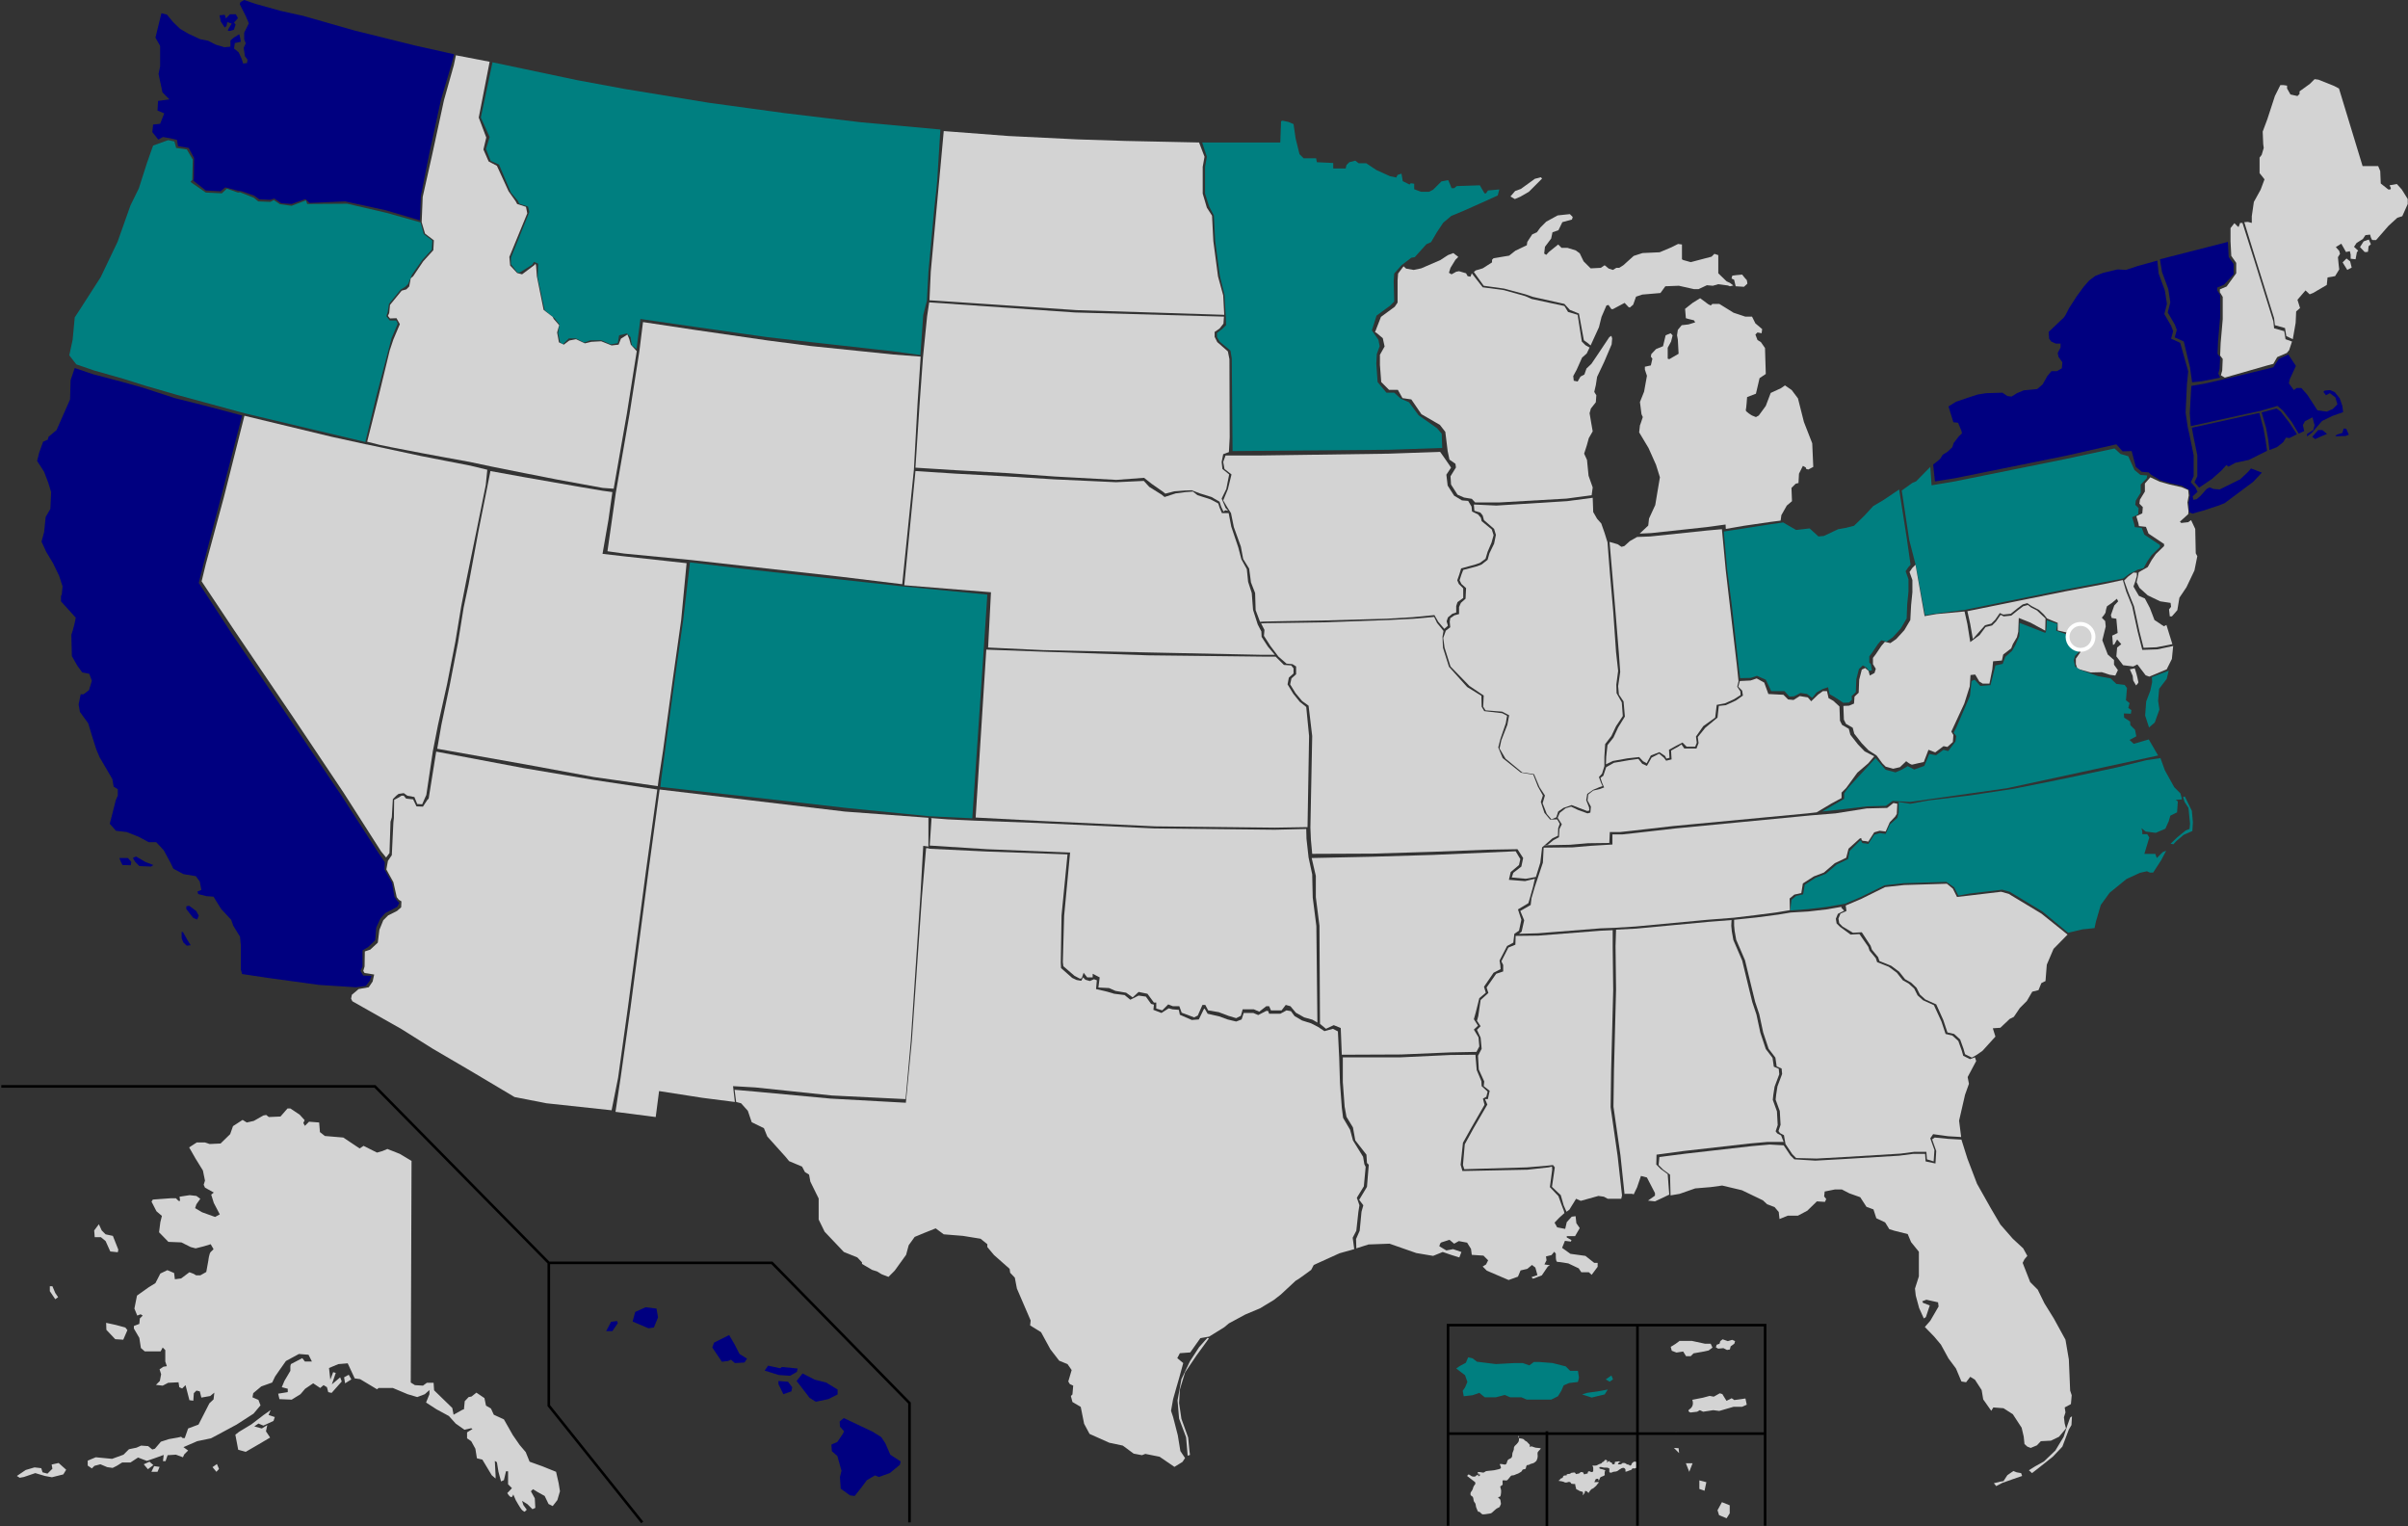 <?xml version="1.0" encoding="UTF-8"?>
<svg width="928" height="588" xmlns="http://www.w3.org/2000/svg" xmlns:svg="http://www.w3.org/2000/svg">
 <rect width="100%" height="100%" fill="#333333" stroke="none"/>
 <title>Resistance_to_US_Withdrawal_from_Paris_Agreement</title>
 <g>
  <title>Layer 1</title>
  <path stroke-miterlimit="4" d="m211.5,486.6l0,55l36,45m-247,-168l144,0l67,68l86,0l53,54l0,46" stroke="#000000" fill="none" id="path67"/>
  <path fill="#000080" id="HI" d="m233.6,512.9l1.9,-3.6l2.3,-0.3l0.3,0.8l-2.1,3.1l-2.4,0zm10.2,-3.7l6.1,2.6l2.1,-0.3l1.6,-3.9l-0.6,-3.4l-4.2,-0.5l-4,1.8l-1,3.7zm30.7,10l3.7,5.5l2.4,-0.3l1.1,-0.5l1.5,1.3l3.7,-0.2l1,-1.5l-2.9,-1.8l-1.9,-3.7l-2.1,-3.6l-5.8,2.9l-0.7,1.9zm20.2,8.9l1.3,-1.9l4.7,1l0.6,-0.5l6.1,0.6l-0.3,1.3l-2.6,1.5l-4.4,-0.3l-5.4,-1.7zm5.3,5.2l1.9,3.9l3.1,-1.1l0.3,-1.6l-1.6,-2.1l-3.7,-0.3l0,1.2zm7,-1.2l2.3,-2.9l4.7,2.4l4.4,1.1l4.4,2.7l0,1.9l-3.6,1.8l-4.8,1l-2.4,-1.5l-5,-6.5zm16.6,15.6l1.6,-1.3l3.4,1.6l7.6,3.6l3.4,2.1l1.6,2.4l1.9,4.4l4,2.6l-0.3,1.3l-3.9,3.2l-4.2,1.5l-1.5,-0.6l-3.1,1.8l-2.4,3.2l-2.3,2.9l-1.8,-0.2l-3.6,-2.6l-0.3,-4.5l0.6,-2.4l-1.6,-5.7l-2.1,-1.8l-0.2,-2.6l2.3,-1l2.1,-3.1l0.5,-1l-1.6,-1.8l-0.1,-2z"/>
  <path fill="#d3d3d3" id="AK" d="m158.6,447.3l-0.3,85.4l1.6,1l3.1,0.2l1.5,-1.1l2.6,0l0.2,2.9l7,6.8l0.5,2.6l3.4,-1.9l0.6,-0.2l0.3,-3.1l1.5,-1.6l1.1,-0.2l1.9,-1.5l3.1,2.1l0.6,2.9l1.9,1.1l1.1,2.4l3.9,1.8l3.4,6l2.7,3.9l2.3,2.7l1.5,3.7l5,1.8l5.2,2.1l1,4.4l0.5,3.1l-1,3.4l-1.8,2.3l-1.6,-0.8l-1.5,-3.1l-2.7,-1.5l-1.8,-1.1l-0.8,0.8l1.5,2.7l0.2,3.7l-1.1,0.5l-1.9,-1.9l-2.1,-1.3l0.5,1.6l1.3,1.8l-0.8,0.8c0,0 -0.8,-0.3 -1.3,-1c-0.5,-0.6 -2.1,-3.4 -2.1,-3.4l-1,-2.3c0,0 -0.3,1.3 -1,1c-0.6,-0.3 -1.3,-1.5 -1.3,-1.5l1.8,-1.9l-1.5,-1.5l0,-5l-0.8,0l-0.8,3.4l-1.1,0.5l-1,-3.7l-0.6,-3.7l-0.8,-0.5l0.3,5.7l0,1.1l-1.5,-1.3l-3.6,-6l-2.1,-0.5l-0.6,-3.7l-1.6,-2.9l-1.6,-1.1l0,-2.3l2.1,-1.3l-0.5,-0.3l-2.6,0.6l-3.4,-2.4l-2.6,-2.9l-4.8,-2.6l-4,-2.6l1.3,-3.2l0,-1.6l-1.8,1.6l-2.9,1.1l-3.7,-1.1l-5.7,-2.4l-5.5,0l-0.6,0.5l-6.5,-3.9l-2.1,-0.3l-2.7,-5.8l-3.6,0.3l-3.6,1.5l0.5,4.5l1.1,-2.9l1,0.3l-1.5,4.4l3.2,-2.7l0.6,1.6l-3.9,4.4l-1.3,-0.3l-0.5,-1.9l-1.3,-0.8l-1.3,1.1l-2.7,-1.8l-3.1,2.1l-1.8,2.1l-3.4,2.1l-4.7,-0.2l-0.5,-2.1l3.7,-0.6l0,-1.3l-2.3,-0.6l1,-2.4l2.3,-3.9l0,-1.8l0.2,-0.8l4.4,-2.3l1,1.3l2.7,0l-1.3,-2.6l-3.7,-0.3l-5,2.7l-2.4,3.4l-1.8,2.6l-1.1,2.3l-4.2,1.5l-3.1,2.6l-0.3,1.6l2.3,1l0.8,2.1l-2.7,3.2l-6.5,4.2l-7.8,4.2l-2.1,1.1l-5.3,1.1l-5.3,2.3l1.8,1.3l-1.5,1.5l-0.5,1.1l-2.7,-1l-3.2,0.2l-0.8,2.3l-1,0l0.3,-2.4l-3.6,1.3l-2.9,1l-3.4,-1.3l-2.9,1.9l-3.2,0l-2.1,1.3l-1.6,0.8l-2.1,-0.3l-2.6,-1.1l-2.3,0.6l-1,1l-1.6,-1.1l0,-1.9l3.1,-1.3l6.3,0.6l4.4,-1.6l2.1,-2.1l2.9,-0.6l1.8,-0.8l2.7,0.2l1.6,1.3l1,-0.3l2.3,-2.7l3.1,-1l3.4,-0.6l1.3,-0.3l0.6,0.5l0.8,0l1.3,-3.7l4,-1.5l1.9,-3.7l2.3,-4.5l1.6,-1.5l0.3,-2.6l-1.6,1.3l-3.4,0.6l-0.6,-2.4l-1.3,-0.3l-1,1l-0.2,2.9l-1.5,-0.2l-1.5,-5.8l-1.3,1.3l-1.1,-0.5l-0.3,-1.9l-4,0.2l-2.1,1.1l-2.6,-0.3l1.5,-1.5l0.5,-2.6l-0.6,-1.9l1.5,-1l1.3,-0.2l-0.6,-1.8l0,-4.4l-1,-1l-0.8,1.5l-6.1,0l-1.5,-1.3l-0.6,-3.9l-2.1,-3.6l0,-1l2.1,-0.8l0.2,-2.1l1.1,-1.1l-0.8,-0.5l-1.3,0.5l-1.1,-2.7l1,-5l4.5,-3.2l2.6,-1.6l1.9,-3.7l2.7,-1.3l2.6,1.1l0.3,2.4l2.4,-0.3l3.2,-2.4l1.6,0.6l1,0.6l1.6,0l2.3,-1.3l0.8,-4.4c0,0 0.3,-2.9 1,-3.4c0.6,-0.5 1,-1 1,-1l-1.1,-1.9l-2.6,0.8l-3.2,0.8l-1.9,-0.5l-3.6,-1.8l-5,-0.2l-3.6,-3.7l0.5,-3.9l0.6,-2.4l-2.1,-1.8l-1.9,-3.7l0.5,-0.8l6.8,-0.5l2.1,0l1,1l0.6,0l-0.2,-1.6l3.9,-0.6l2.6,0.3l1.5,1.1l-1.5,2.1l-0.5,1.5l2.7,1.6l5,1.8l1.8,-1l-2.3,-4.4l-1,-3.2l1,-0.8l-3.4,-1.9l-0.5,-1.1l0.5,-1.6l-0.8,-3.9l-2.9,-4.7l-2.4,-4.2l2.9,-1.9l3.2,0l1.8,0.6l4.2,-0.2l3.7,-3.6l1.1,-3.1l3.7,-2.4l1.6,1l2.7,-0.6l3.7,-2.1l1.1,-0.2l1,0.8l4.5,-0.2l2.7,-3.1l1.1,0l3.6,2.4l1.9,2.1l-0.5,1.1l0.6,1.1l1.6,-1.6l3.9,0.3l0.3,3.7l1.9,1.5l7.1,0.6l6.3,4.2l1.5,-1l5.2,2.6l2.1,-0.6l1.9,-0.8l4.8,1.9l4.5,2.7zm-115.1,28.9l2.1,5.3l-0.2,1l-2.9,-0.3l-1.8,-4l-1.8,-1.5l-2.4,0l-0.2,-2.6l1.8,-2.4l1.1,2.4l1.5,1.5l2.8,0.6zm-2.6,33.5l3.7,0.8l3.7,1l0.8,1l-1.6,3.7l-3.1,-0.2l-3.4,-3.6l-0.1,-2.7zm-20.7,-14.1l1.1,2.6l1.1,1.6l-1.1,0.8l-2.1,-3.1l0,-1.9l1,0zm-13.7,73.1l3.4,-2.3l3.4,-1l2.6,0.3l0.5,1.6l1.9,0.5l1.9,-1.9l-0.3,-1.6l2.7,-0.6l2.9,2.6l-1.1,1.8l-4.4,1.1l-2.7,-0.5l-3.7,-1.1l-4.4,1.5l-1.6,0.3l-1.1,-0.7zm48.9,-4.5l1.6,1.9l2.1,-1.6l-1.5,-1.3l-2.2,1zm2.9,3l1.1,-2.3l2.1,0.3l-0.8,1.9l-2.4,0l0,0.1zm23.6,-1.9l1.5,1.8l1,-1.1l-0.8,-1.9l-1.7,1.2zm8.8,-12.5l1.1,5.8l2.9,0.8l5,-2.9l4.4,-2.6l-1.6,-2.4l0.5,-2.4l-2.1,1.3l-2.9,-0.8l1.6,-1.1l1.9,0.8l3.9,-1.8l0.5,-1.5l-2.4,-0.8l0.8,-1.9l-2.7,1.9l-4.7,3.6l-4.8,2.9l-1.4,1.1zm42.3,-19.8l2.4,-1.5l-1,-1.8l-1.8,1l0.4,2.3z"/>
  <path fill="#d3d3d3" id="FL" d="m755.9,439.1l2.3,7.3l3.7,9.7l5.3,9.4l3.7,6.3l4.8,5.5l4,3.7l1.6,2.9l-1.1,1.3l-0.7,1.4l2.9,7.4l2.9,2.9l2.6,5.3l3.6,5.8l4.5,8.2l1.3,7.6l0.5,12l0.6,1.8l-0.3,3.4l-2.4,1.3l0.3,1.9l-0.6,1.9l0.3,2.4l0.5,1.9l-2.7,3.2l-3.1,1.5l-3.9,0.2l-1.5,1.6l-2.4,1l-1.3,-0.5l-1.1,-1l-0.3,-2.9l-0.8,-3.4l-3.4,-5.2l-3.6,-2.3l-3.9,-0.3l-0.8,1.3l-3.1,-4.4l-0.6,-3.6l-2.6,-4l-1.8,-1.1l-1.6,2.1l-1.8,-0.3l-2.1,-5l-2.9,-3.9l-2.9,-5.3l-2.6,-3.1l-3.6,-3.7l2.1,-2.4l3.2,-5.5l-0.2,-1.6l-4.5,-1l-1.6,0.6l0.3,0.6l2.6,1l-1.5,4.5l-0.8,0.5l-1.8,-4l-1.3,-4.8l-0.3,-2.7l1.5,-4.7l0,-9.5l-3,-3.7l-1.3,-3.1l-5.2,-1.3l-1.9,-0.6l-1.6,-2.6l-3.4,-1.6l-1.1,-3.4l-2.7,-1l-2.4,-3.7l-4.2,-1.5l-2.9,-1.5l-2.6,0l-4,0.8l-0.2,1.9l0.8,1l-0.5,1.1l-3.1,-0.2l-3.7,3.6l-3.6,1.9l-3.9,0l-3.2,1.3l-0.3,-2.7l-1.6,-1.9l-2.9,-1.1l-1.6,-1.5l-8.1,-3.9l-7.6,-1.8l-4.4,0.6l-6,0.5l-6,2.1l-3.5,0.6l-0.2,-8l-2.6,-1.9l-1.8,-1.8l0.3,-3.1l10.2,-1.3l25.5,-2.9l6.8,-0.6l5.4,0.3l2.6,3.9l1.5,1.5l8.1,0.5l10.8,-0.6l21.5,-1.3l5.4,-0.7l4.6,0l0.2,2.9l3.8,0.8l0.3,-4.8l-1.6,-4.5l1,-0.7l5.1,0.5l5.2,0.3zm12.5,132.4l2.4,-0.6l1.3,-0.2l1.5,-2.3l2.3,-1.6l1.3,0.5l1.7,0.3l0.4,1.1l-3.5,1.2l-4.2,1.5l-2.3,1.2l-0.9,-1.1zm13.5,-5l1.2,1.1l2.7,-2.1l5.3,-4.2l3.7,-3.9l2.5,-6.6l1,-1.7l0.2,-3.4l-0.7,0.5l-1,2.8l-1.5,4.6l-3.2,5.3l-4.4,4.2l-3.4,1.9l-2.4,1.5z"/>
  <path fill="#d3d3d3" id="SC" d="m761.7,406.5l-1.8,1l-2.6,-1.3l-0.6,-2.1l-1.3,-3.6l-2.3,-2.1l-2.6,-0.6l-1.6,-4.8l-2.7,-6l-4.2,-1.9l-2.1,-1.9l-1.3,-2.6l-2.1,-2l-2.3,-1.3l-2.3,-2.9l-3.1,-2.3l-4.5,-1.8l-0.5,-1.5l-2.4,-2.9l-0.5,-1.5l-3.4,-5.2l-3.4,0.2l-4,-2.4l-1.3,-1.3l-0.3,-1.8l0.8,-1.9l2.3,-1l-0.3,-2.1l6.1,-2.6l9.1,-4.5l7.3,-0.8l16.5,-0.5l2.3,1.9l1.6,3.2l4.4,-0.5l12.6,-1.5l2.9,0.8l12.6,7.6l10.1,8.1l-5.4,5.5l-2.6,6.1l-0.5,6.3l-1.6,0.8l-1.1,2.7l-2.4,0.6l-2.1,3.6l-2.7,2.7l-2.3,3.4l-1.6,0.8l-3.6,3.4l-2.9,0.2l1,3.2l-5,5.5l-2.3,1.6z"/>
  <path fill="#d3d3d3" id="GA" d="m690.1,351.6l-4.8,0.8l-8.4,1.1l-8.6,0.9l0,2.2l0.2,2.1l0.6,3.4l3.4,7.9l2.4,9.9l1.5,6.1l1.6,4.8l1.5,7l2.1,6.3l2.6,3.4l0.5,3.4l1.9,0.8l0.2,2.1l-1.8,4.8l-0.5,3.2l-0.2,1.9l1.6,4.4l0.3,5.3l-0.8,2.4l0.6,0.8l1.5,0.8l0.6,3.4l2.6,3.9l1.5,1.5l7.9,0.2l10.8,-0.6l21.5,-1.3l5.4,-0.7l4.6,0l0.2,2.9l2.6,0.8l0.3,-4.4l-1.6,-4.5l1.1,-1.6l5.8,0.8l5,0.3l-0.8,-6.3l2.3,-10l1.5,-4.2l-0.5,-2.6l3.3,-6.2l-0.5,-1.4l-1.9,0.7l-2.6,-1.3l-0.6,-2.1l-1.3,-3.6l-2.3,-2.1l-2.6,-0.6l-1.6,-4.8l-2.9,-6.3l-4.2,-1.9l-2.1,-1.9l-1.3,-2.6l-2.1,-1.9l-2.3,-1.3l-2.3,-2.9l-3.1,-2.3l-4.5,-1.8l-0.5,-1.5l-2.4,-2.9l-0.5,-1.5l-3.4,-4.9l-3.4,0.2l-4.1,-3l-1.3,-1.3l-0.3,-1.8l0.8,-1.9l2.4,-1.2l-1.1,-1.2l0.1,-0.3l-5.8,1l-7,0.8l-6.8,0.4z"/>
  <path fill="#d3d3d3" id="AL" d="m626.1,460.4l-1.6,-15.2l-2.7,-18.8l0.2,-14.1l0.8,-31l-0.2,-16.7l0.2,-6.4l7.8,-0.4l27.8,-2.6l8.9,-0.7l-0.1,2.2l0.2,2.1l0.6,3.4l3.4,7.9l2.4,9.9l1.5,6.1l1.6,4.8l1.5,7l2.1,6.3l2.6,3.4l0.5,3.4l1.9,0.8l0.2,2.1l-1.8,4.8l-0.5,3.2l-0.2,1.9l1.6,4.4l0.3,5.3l-0.8,2.4l0.6,0.8l1.5,0.8l1,2.5l-6.3,0l-6.8,0.6l-25.5,2.9l-10.4,1.4l-0.1,3.8l1.8,1.8l2.6,1.9l0.6,7.9l-5.5,2.6l-2.7,-0.3l2.7,-1.9l0,-1l-3.1,-6l-2.3,-0.6l-1.5,4.4l-1.3,2.7l-0.6,-0.2l-2.9,0l0,0.4z"/>
  <path fill="#007f80" id="NC" d="m832.6,292.1l1.7,4.7l3.6,6.5l2.4,2.4l0.6,2.3l-2.4,0.2l0.8,0.6l-0.3,4.2l-2.6,1.3l-0.6,2.1l-1.3,2.9l-3.7,1.6l-2.4,-0.3l-1.5,-0.2l-1.6,-1.3l0.3,1.3l0,1l1.9,0l0.8,1.3l-1.9,6.3l4.2,0l0.6,1.6l2.3,-2.3l1.3,-0.5l-1.9,3.6l-3.1,4.8l-1.3,0l-1.1,-0.5l-2.7,0.6l-5.2,2.4l-6.5,5.3l-3.4,4.7l-1.9,6.5l-0.5,2.4l-4.7,0.5l-5.5,1.3l-9.9,-8.2l-12.6,-7.6l-2.9,-0.8l-12.6,1.5l-4.3,0.8l-1.6,-3.2l-3,-2.1l-16.5,0.5l-7.3,0.8l-9.1,4.5l-6.1,2.6l-1.6,0.3l-5.8,1l-7,0.8l-6.8,0.5l0.5,-4.1l1.8,-1.5l2.7,-0.6l0.6,-3.7l4.2,-2.7l3.9,-1.5l4.2,-3.6l4.4,-2.1l0.6,-3.1l3.9,-3.9l0.6,-0.2c0,0 0,1.1 0.8,1.1c0.8,0 1.9,0.3 1.9,0.3l2.3,-3.6l2.1,-0.6l2.3,0.3l1.6,-3.6l2.9,-2.6l0.5,-2.1l0,-4l4.5,0.7l7.1,-1.3l15.8,-1.9l17.1,-2.6l19.9,-4l19.7,-4.2l11.4,-2.8l5.4,-0.8zm3.9,33l2.6,-2.5l3.2,-2.6l1.5,-0.6l0.2,-2l-0.6,-6.1l-1.5,-2.3l-0.6,-1.9l0.7,-0.2l2.7,5.5l0.4,4.4l-0.2,3.4l-3.4,1.5l-2.8,2.4l-1.1,1.2l-1.1,-0.2z"/>
  <path fill="#d3d3d3" id="TN" d="m697.6,314.2l-51.9,5l-15.8,1.8l-4.6,0.5l-3.9,0l0,3.9l-8.4,0.5l-7,0.6l-11.1,0.1l-0.3,5.8l-2.1,6.3l-1,3l-1.3,4.4l-0.3,2.6l-4,2.3l1.5,3.6l-1,4.4l-1,0.8l7.3,-0.2l24.1,-1.9l5.3,-0.2l8.1,-0.5l27.8,-2.6l10.2,-0.8l8.4,-1l8.4,-1.1l4.8,-0.8l-0.1,-4.5l1.8,-1.5l2.7,-0.6l0.6,-3.7l4.2,-2.7l3.9,-1.5l4.2,-3.6l4.4,-2.1l0.9,-3.5l4.3,-3.9l0.6,-0.2c0,0 0,1.1 0.8,1.1c0.8,0 1.9,0.3 1.9,0.3l2.3,-3.6l2.1,-0.6l2.3,0.3l1.6,-3.6l2.1,-2.2l0.6,-1l0.2,-3.9l-1.5,-0.3l-2.4,1.9l-7.9,0.2l-12,1.9l-9.8,0.8z"/>
  <path fill="#000080" id="RI" d="m874.6,173.4l-0.5,-4.2l-0.8,-4.4l-1.7,-5.9l5.7,-1.5l1.6,1.1l3.4,4.4l2.9,4.4l-2.9,1.5l-1.3,-0.2l-1.1,1.8l-2.4,1.9l-2.9,1.1z"/>
  <path fill="#000080" id="CT" d="m873.7,173.7l-0.6,-4.2l-0.8,-4.4l-1.6,-6l-4.2,0.9l-21.8,4.8l0.6,3.3l1.5,7.3l0,8.1l-1.1,2.3l1.8,2.1l5,-3.4l3.6,-3.2l1.9,-2.1l0.8,0.6l2.7,-1.5l5.2,-1.1l7,-3.5z"/>
  <path fill="#000080" id="MA" d="m900.5,167.5l2.2,-0.7l0.5,-1.7l1,0.1l1,2.3l-1.3,0.5l-3.9,0.1l0.5,-0.6zm-9.4,0.8l2.3,-2.6l1.6,0l1.8,1.5l-2.4,1l-2.2,1l-1.1,-0.9zm-34.8,-22l17.5,-4.2l2.3,-0.6l2.1,-3.2l3.7,-1.7l2.9,4.4l-2.4,5.2l-0.3,1.5l1.9,2.6l1.1,-0.8l1.8,0l2.3,2.6l3.9,6l3.6,0.5l2.3,-1l1.8,-1.8l-0.8,-2.7l-2.1,-1.6l-1.5,0.8l-1,-1.3l0.5,-0.5l2.1,-0.2l1.8,0.8l1.9,2.4l1,2.9l0.3,2.4l-4.2,1.5l-3.9,1.9l-3.9,4.5l-1.9,1.5l0,-1l2.4,-1.5l0.5,-1.8l-0.8,-3.1l-2.9,1.5l-0.8,1.5l0.5,2.3l-2.1,1l-2.7,-4.5l-3.4,-4.4l-2.1,-1.8l-6.5,1.9l-5.1,1.1l-21.8,4.8l-0.4,-4.9l0.6,-10.6l5.2,-0.9l6.6,-1.5z"/>
  <path fill="#d3d3d3" id="ME" d="m923.7,70.9l1.9,2.1l2.3,3.7l0,1.9l-2.1,4.7l-1.9,0.6l-3.4,3.1l-4.8,5.5c0,0 -0.6,0 -1.3,0c-0.6,0 -1,-2.1 -1,-2.1l-1.8,0.2l-1,1.5l-2.4,1.5l-1,1.5l1.6,1.5l-0.5,0.6l-0.5,2.7l-1.9,-0.2l0,-1.6l-0.3,-1.3l-1.5,0.3l-1.8,-3.2l-2.1,1.3l1.3,1.5l0.3,1.1l-0.8,1.3l0.3,3.1l0.2,1.6l-1.6,2.6l-2.9,0.5l-0.3,2.9l-5.3,3.1l-1.3,0.5l-1.6,-1.5l-3.1,3.6l1,3.2l-1.5,1.3l-0.2,4.4l-1.1,6.3l-2.5,-1.2l-0.5,-3.1l-3.9,-1.1l-0.3,-2.7l-7.3,-23.4l-4.2,-13.6l1.4,-0.1l1.5,0.4l0,-2.6l0.8,-5.5l2.6,-4.7l1.5,-4l-1.9,-2.4l0,-6l0.8,-1l0.8,-2.7l-0.2,-1.5l-0.2,-4.8l1.8,-4.8l2.9,-8.9l2.1,-4.2l1.3,0l1.3,0.2l0,1.1l1.3,2.3l2.7,0.6l0.8,-0.8l0,-1l4,-2.9l1.8,-1.8l1.5,0.2l6,2.4l1.9,1l9.1,29.9l6,0l0.8,1.9l0.2,4.8l2.9,2.3l0.8,0l0.2,-0.5l-0.5,-1.1l2.8,-0.5zm-20.9,30.2l1.5,-1.5l1.4,1.1l0.6,2.4l-1.7,0.9l-1.8,-2.9zm6.7,-5.9l1.8,1.9c0,0 1.3,0.1 1.3,-0.2c0,-0.3 0.2,-2 0.2,-2l0.9,-0.8l-0.8,-1.8l-2,0.7l-1.4,2.2z"/>
  <path fill="#d3d3d3" id="NH" d="m881.3,136l0.9,-1.1l1.1,-3.3l-2.5,-0.9l-0.5,-3.1l-3.9,-1.1l-0.3,-2.7l-7.3,-23.4l-4.6,-14.5l-0.9,0l-0.6,1.6l-0.6,-0.5l-1,-1l-1.5,1.9l0,5l0.3,5.7l1.9,2.7l0,4l-3.7,5.1l-2.6,1.1l0,1.1l1.1,1.8l0,8.6l-0.8,9.2l-0.2,4.8l1,1.3l-0.2,4.5l-0.5,1.8l1.5,0.9l16.4,-4.7l2.3,-0.6l1.5,-2.6l3.7,-1.6z"/>
  <path fill="#000080" id="VT" d="m844.8,147.3l-0.8,-5.7l-2.4,-10l-0.6,-0.3l-2.9,-1.3l0.8,-2.9l-0.8,-2.1l-2.7,-4.6l1,-3.9l-0.8,-5.2l-2.4,-6.5l-0.8,-4.9l26.2,-6.7l0.3,5.8l1.9,2.7l0,4l-3.7,4l-2.6,1.1l0,1.1l1.1,1.8l0,8.6l-0.8,9.2l-0.2,4.8l1,1.3l-0.2,4.5l-0.5,1.8l0.7,1.6l-7,1.4l-3.8,0.4z"/>
  <path fill="#000080" id="NY" d="m829.1,183l-1.1,-1l-2.6,-0.2l-2.3,-1.9l-1.6,-6.1l-3.5,0.1l-2.4,-2.7l-19.4,4.4l-43,8.7l-7.5,1.2l-0.7,-6.5l1.4,-1.1l1.3,-1.1l1,-1.6l1.8,-1.1l1.9,-1.8l0.5,-1.6l2.1,-2.7l1.1,-1l-0.2,-1l-1.3,-3.1l-1.8,-0.2l-1.9,-6.1l2.9,-1.8l4.4,-1.5l4,-1.3l3.2,-0.5l6.3,-0.2l1.9,1.3l1.6,0.2l2.1,-1.3l2.6,-1.1l5.2,-0.5l2.1,-1.8l1.8,-3.2l1.6,-1.9l2.1,0l1.9,-1.1l0.2,-2.3l-1.5,-2.1l-0.3,-1.5l1.1,-2.1l0,-1.5l-1.8,0l-1.8,-0.8l-0.8,-1.1l-0.2,-2.6l5.8,-5.5l0.6,-0.8l1.5,-2.9l2.9,-4.5l2.7,-3.7l2.1,-2.4l2.4,-1.8l3.1,-1.2l5.5,-1.3l3.2,0.2l4.5,-1.5l7.6,-2.1l0.5,5l2.4,6.5l0.8,5.2l-1,3.9l2.6,4.5l0.8,2.1l-0.8,2.9l2.9,1.3l0.6,0.3l3.1,11l-0.5,5.1l-0.5,10.8l0.8,5.5l0.8,3.6l1.5,7.3l0,8.1l-1.1,2.3l1.8,2l0.8,1.7l-1.9,1.8l0.3,1.3l1.3,-0.3l1.5,-1.3l2.3,-2.6l1.1,-0.6l1.6,0.6l2.3,0.2l7.9,-3.9l2.9,-2.7l1.3,-1.5l4.2,1.6l-3.4,3.6l-3.9,2.9l-7.1,5.3l-2.6,1l-5.8,1.9l-4,1.1l-1.2,-0.5l-0.2,-3.7l0.5,-2.7l-0.2,-2.1l-2.8,-1.7l-4.5,-1l-3.9,-1.1l-3.5,-2.1z"/>
  <path fill="#d3d3d3" id="NJ" d="m828.7,183.9l-2.1,2.4l0,3.1l-1.9,3.1l-0.2,1.6l1.3,1.3l-0.2,2.4l-2.3,1.1l0.8,2.7l0.2,1.1l2.7,0.3l1,2.6l3.6,2.4l2.4,1.6l0,0.8l-3.2,3.1l-1.6,2.3l-1.5,2.7l-2.3,1.3l-1.2,0.7l-0.2,1.2l-0.6,2.6l1.1,2.2l3.2,2.9l4.8,2.3l4,0.6l0.2,1.5l-0.8,1l0.3,2.7l0.8,0l2.1,-2.4l0.8,-4.8l2.7,-4l3.1,-6.5l1.1,-5.5l-0.6,-1.1l-0.2,-9.4l-1.6,-3.4l-1.1,0.8l-2.7,0.3l-0.5,-0.5l1.1,-1l2.1,-1.9l0.1,-1.1l-0.4,-3.4l0.5,-2.7l-0.2,-2.1l-2.6,-1.1l-4.5,-1l-3.9,-1.1l-3.6,-1.7z"/>
  <path fill="#007f80" id="PA" d="m822.7,220.1l1.1,-0.6l2.3,-0.6l1.5,-2.7l1.6,-2.3l3.2,-3.1l0,-0.8l-2.4,-1.6l-3.6,-2.4l-1,-2.6l-2.7,-0.3l-0.2,-1.1l-0.8,-2.7l2.3,-1.1l0.2,-2.4l-1.3,-1.3l0.2,-1.6l1.9,-3.1l0,-3.1l2.3,-2.4l0.2,-1.1l-2.6,-0.2l-2.3,-1.9l-2.4,-5.3l-3,-0.9l-2.3,-2.1l-18.6,4l-43,8.7l-8.9,1.5l-0.5,-7.1l-5.5,5.6l-1.3,0.5l-4.2,3l2.9,19.1l2.5,9.7l3.6,19.3l3.3,-0.6l11.9,-1.5l37.9,-7.7l14.9,-2.8l8.3,-1.6l0.3,-0.2l2.1,-1.6l2.1,-1z"/>
  <path fill="#d3d3d3" id="DE" d="m822.9,224l0.6,-2.1l0,-1.2l-1.3,-0.1l-2.1,1.6l-1.5,1.5l1.5,4.2l2.3,5.7l2.1,9.7l1.6,6.3l5,-0.2l6.1,-1.2l-2.3,-7.4l-1,0.5l-3.6,-2.4l-1.8,-4.7l-1.9,-3.6l-2.3,-1l-2.1,-3.6l0.7,-2z"/>
  <path fill="#d3d3d3" id="MD" d="m837.5,248.9l-6.1,1.3l-5.8,0.2l-1.8,-7.1l-2.1,-9.7l-2.3,-5.7l-1.3,-4.4l-7.5,1.6l-14.9,2.8l-37.5,7.6l1.1,5l1,5.7l0.3,-0.3l2.1,-2.4l2.3,-2.6l2.4,-0.6l1.5,-1.5l1.8,-2.6l1.3,0.6l2.9,-0.3l2.6,-2.1l2,-1.5l1.8,-0.5l1.6,1.1l2.9,1.5l1.9,1.8l1.2,1.5l4.1,1.7l0,2.9l5.5,1.3l1.1,0.5l1.4,-2l2.9,2l-1.3,2.5l-0.8,4l-1.8,2.6l0,2.1l0.6,1.8l5.1,1.4l4.3,-0.1l3.1,1l2.1,0.3l1,-2.1l-1.5,-2.1l0,-1.8l-2.4,-2.1l-2.1,-5.5l1.3,-5.3l-0.2,-2.1l-1.3,-1.3c0,0 1.5,-1.6 1.5,-2.3c0,-0.6 0.5,-2.1 0.5,-2.1l1.9,-1.3l1.9,-1.6l0.5,1l-1.5,1.6l-1.3,3.7l0.3,1.1l1.8,0.3l0.5,5.5l-2.1,1l0.3,3.6l0.5,-0.2l1.1,-1.9l1.6,1.8l-1.6,1.3l-0.3,3.4l2.6,3.4l3.9,0.5l1.6,-0.8l3.2,4.2l1.4,0.5l6.7,-2.8l2,-4l0.5,-5zm-16.7,9l1.1,2.5l0.2,1.8l1.1,1.9c0,0 0.9,-0.9 0.9,-1.2c0,-0.3 -0.7,-3.1 -0.7,-3.1l-0.7,-2.3l-1.9,0.4z"/>
  <path fill="#d3d3d3" id="WV" d="m757.1,235.6l1.1,4.9l1.1,6.9l3.6,-2.7l2.3,-3.1l2.5,-0.6l1.5,-1.5l1.8,-2.6l1.2,0.6l2.9,-0.3l2.6,-2.1l2,-1.5l1.8,-0.5l1.3,1l2.2,1.1l1.9,1.8l1.4,1.3l-0.1,4.7l-5.7,-3.1l-4.5,-1.8l-0.2,5.3l-0.5,2.1l-1.6,2.7l-0.6,1.6l-3.1,2.4l-0.5,2.3l-3.4,0.3l-0.3,3.1l-1.1,5.5l-2.6,0l-1.3,-0.8l-1.6,-2.7l-1.8,0.2l-0.3,4.4l-2.1,6.6l-5,10.8l0.8,1.3l-0.2,2.7l-2.1,1.9l-1.5,-0.3l-3.2,2.4l-2.6,-1l-1.8,4.7c0,0 -3.7,0.8 -4.4,1c-0.6,0.2 -2.4,-1.3 -2.4,-1.3l-2.4,2.3l-2.6,0.6l-2.9,-0.8l-1.3,-1.3l-2.2,-3l-3.1,-2l-2.6,-2.7l-2.9,-3.7l-0.6,-2.3l-2.6,-1.5l-0.8,-1.6l-0.2,-5.3l2.2,-0.1l1.9,-0.8l0.2,-2.7l1.6,-1.5l0.2,-5l1,-3.9l1.3,-0.6l1.3,1.1l0.5,1.8l1.8,-1l0.5,-1.6l-1.1,-1.8l0,-2.4l1,-1.3l2.3,-3.4l1.3,-1.5l2.1,0.5l2.3,-1.6l3.1,-3.4l2.3,-3.9l0.3,-5.7l0.5,-5l0,-4.7l-1.1,-3.1l1,-1.5l1.3,-1.3l3.5,19.8l4.6,-0.8l10.8,-1z"/>
  <path fill="#d3d3d3" id="KY" d="m722.3,291.4l-2.3,2.7l-4.2,3.6l-4.3,5.9l-1.8,1.8l0,2.1l-3.9,2.1l-5.7,3.4l-3.5,0.4l-51.9,4.9l-15.8,1.8l-4.6,0.5l-3.9,0l-0.2,4.2l-8.2,0.1l-7,0.6l-10.4,0.2l1.9,-0.2l2.2,-1.8l2.1,-1.1l0.2,-3.2l0.9,-1.8l-1.6,-2.5l0.8,-1.9l2.3,-1.8l2.1,-0.6l2.7,1.3l3.6,1.3l1.1,-0.3l0.2,-2.3l-1.3,-2.4l0.3,-2.3l1.9,-1.5l2.6,-0.6l1.6,-0.6l-0.8,-1.8l-0.6,-1.9l1.1,-0.8l1.1,-3.3l3,-1.7l5.8,-1l3.6,-0.5l1.5,1.9l1.8,0.8l1.8,-3.2l2.9,-1.5l1.9,1.6l0.8,1.1l2.1,-0.5l-0.2,-3.4l2.9,-1.6l1.1,-0.8l1.1,1.6l4.7,0l0.8,-2.1l-0.3,-2.3l2.9,-3.6l4.7,-3.9l0.5,-4.5l2.7,-0.3l3.9,-1.8l2.7,-1.9l-0.3,-1.9l-1.5,-1.5l0.6,-2.2l4.1,-0.2l2.4,-0.8l2.9,1.6l1.6,4.4l5.8,0.3l1.8,1.8l2.1,0.2l2.4,-1.5l3.1,0.5l1.3,1.5l2.7,-2.6l1.8,-1.3l1.6,0l0.6,2.7l1.8,1l2.4,2.2l0.2,5.5l0.8,1.6l2.6,1.5l0.6,2.3l2.9,3.7l2.6,2.7l3.7,1.9z"/>
  <path fill="#007f80" id="OH" d="m731.9,188.6l-6.1,4.1l-3.9,2.3l-3.4,3.7l-4,3.9l-3.2,0.8l-2.9,0.5l-5.5,2.6l-2.1,0.2l-3.4,-3.1l-5.2,0.6l-2.6,-1.5l-2.4,-1.4l-4.9,0.7l-10.2,1.6l-7.8,1.2l1.3,14.6l1.8,13.7l2.6,23.4l0.6,4.8l4.1,-0.1l2.4,-0.8l3.4,1.5l2.1,4.4l5.1,0l1.9,2.1l1.8,-0.1l2.5,-1.3l2.5,0.4l2,1.5l1.7,-2.1l2.3,-1.3l2.1,-0.7l0.6,2.7l1.8,1l3.5,2.3l2.2,-0.1l1.1,-1.1l-0.1,-1.4l1.6,-1.5l0.2,-5l1,-3.9l1.5,-1.4l1.5,0.9l0.8,1.2l1.2,-0.2l-0.4,-2.4l-0.6,-0.6l0,-2.4l1,-1.3l2.3,-3.4l1.3,-1.5l2.1,0.5l2.3,-1.6l3.1,-3.4l2.3,-3.9l0.2,-5.4l0.5,-5l0,-4.7l-1.1,-3.1l1,-1.5l0.9,-1l-1.4,-9.8l-3,-19.2z"/>
  <path fill="#d3d3d3" id="MI" d="m582.1,75.7l1.8,-2.1l2.2,-0.8l5.4,-3.9l2.3,-0.6l0.5,0.5l-5.1,5.1l-3.3,1.9l-2.1,0.9l-1.7,-1zm86.2,32.1l0.6,2.5l3.2,0.2l1.3,-1.2c0,0 -0.1,-1.5 -0.4,-1.6c-0.3,-0.2 -1.6,-1.9 -1.6,-1.9l-2.2,0.2l-1.6,0.2l-0.3,1.1l1,0.5zm30.1,63l-3.2,-8.2l-2.3,-9.1l-2.4,-3.2l-2.6,-1.8l-1.6,1.1l-3.9,1.8l-1.9,5l-2.7,3.7l-1.1,0.6l-1.5,-0.6c0,0 -2.6,-1.5 -2.4,-2.1c0.2,-0.6 0.5,-5 0.5,-5l3.4,-1.3l0.8,-3.4l0.6,-2.6l2.4,-1.6l-0.3,-10l-1.6,-2.3l-1.3,-0.8l-0.8,-2.1l0.8,-0.8l1.6,0.3l0.2,-1.6l-2.6,-2.2l-1.3,-2.6l-2.6,0l-4.5,-1.5l-5.5,-3.4l-2.7,0l-0.6,0.6l-1,-0.5l-3.1,-2.3l-2.9,1.8l-2.9,2.3l0.3,3.6l1,0.3l2.1,0.5l0.5,0.8l-2.6,0.8l-2.6,0.3l-1.5,1.8l-0.3,2.1l0.3,1.6l0.3,5.5l-3.6,2.1l-0.6,-0.2l0,-4.2l1.3,-2.4l0.6,-2.4l-0.8,-0.8l-1.9,0.8l-1,4.2l-2.7,1.1l-1.8,1.9l-0.2,1l0.6,0.8l-0.6,2.6l-2.3,0.5l0,1.1l0.8,2.4l-1.1,6.1l-1.6,4l0.6,4.7l0.5,1.1l-0.8,2.4l-0.3,0.8l-0.3,2.7l3.6,6l2.9,6.5l1.5,4.8l-0.8,4.7l-1,6l-2.4,5.2l-0.3,2.7l-3.3,3.1l4.4,-0.2l21.4,-2.3l7.3,-1l0.1,1.7l6.9,-1.2l10.3,-1.5l3.9,-0.5l0.1,-0.6l0.2,-1.5l2.1,-3.7l2,-1.7l-0.2,-5.1l1.6,-1.6l1.1,-0.3l0.2,-3.6l1.5,-3l1.1,0.6l0.2,0.6l0.8,0.2l1.9,-1l-0.4,-9.1zm-130.4,-66l0.7,-0.6l2.7,-0.8l3.6,-2.3l0,-1l0.6,-0.6l6,-1l2.4,-1.9l4.4,-2.1l0.2,-1.3l1.9,-2.9l1.8,-0.8l1.3,-1.8l2.3,-2.3l4.4,-2.4l4.7,-0.5l1.1,1.1l-0.3,1l-3.7,1l-1.5,3.1l-2.3,0.8l-0.5,2.4l-2.4,3.2l-0.3,2.6l0.8,0.5l1,-1.1l3.6,-2.9l1.3,1.3l2.3,0l3.2,1l1.5,1.1l1.5,3.1l2.7,2.7l3.9,-0.2l1.5,-1l1.6,1.3l1.6,0.5l1.3,-0.8l1.1,0l1.6,-1l4,-3.6l3.4,-1.1l6.6,-0.3l4.5,-1.9l2.6,-1.3l1.5,0.2l0,5.7l0.5,0.3l2.9,0.8l1.9,-0.5l6.1,-1.6l1.1,-1.1l1.5,0.5l0,7l3.2,3.1l1.3,0.6l1.3,1l-1.3,0.3l-0.8,-0.3l-3.7,-0.5l-2.1,0.6l-2.3,-0.2l-3.2,1.5l-1.8,0l-5.8,-1.3l-5.2,0.2l-1.9,2.6l-7,0.6l-2.4,0.8l-1.1,3.1l-1.3,1.1l-0.5,-0.2l-1.5,-1.6l-4.5,2.4l-0.6,0l-1.1,-1.6l-0.8,0.2l-1.9,4.4l-1,4l-3.2,7l-1.2,-1l-1.4,-1l-1.9,-10.3l-3.5,-1.4l-2.1,-2.3l-12.1,-2.7l-2.9,-1l-8.2,-2.2l-7.9,-1.1l-3.8,-5.3z"/>
  <path fill="#d3d3d3" id="WY" d="m354.8,137.4l-10.5,-0.8l-32.1,-3.3l-16.2,-2.1l-28.3,-4.1l-19.9,-3l-1.4,11.2l-3.8,24.3l-5.3,30.4l-1.5,10.5l-1.7,11.9l6.5,0.9l25.9,2.5l20.6,2.3l36.8,4.1l23.8,2.9l4.5,-44.2l1.4,-25.4l1.2,-18.1z"/>
  <path fill="#007f80" id="MT" d="m357.2,115.9l0.6,-11.2l2.3,-24.8c0.5,-5 1.1,-8.5 1.4,-15.4l0.9,-14.6l-30.7,-2.8l-29.2,-3.5l-29.3,-4l-32.3,-5.3l-18.4,-3.4l-32.7,-6.9l-4.5,21.3l3.4,7.5l-1.4,4.6l1.8,4.6l3.2,1.4l4.6,10.8l2.7,3.2l0.5,1.1l3.4,1.1l0.5,2.1l-7.1,17.6l0,2.5l2.5,3.2l0.9,0l4.8,-3l0.7,-1.1l1.6,0.7l-0.2,5.3l2.7,12.6l3,2.5l0.9,0.7l1.8,2.3l-0.5,3.4l0.7,3.4l1.1,0.9l2.3,-2.3l2.7,0l3.2,1.6l2.5,-0.9l4.1,0l3.7,1.6l2.7,-0.5l0.5,-3l3,-0.7l1.4,1.4l0.5,3.2l1.8,1.4l1.5,-11.6l20.7,3l28.2,4l16.6,1.9l31.4,3.5l11,1.5l1.1,-15.4l1.4,-5.5z"/>
  <path fill="#d3d3d3" id="ID" d="m162.6,174.6c-22.6,-4.3 -14.1,-2.8 -21.1,-4.4l4.4,-17.5l4.3,-17.7l1.4,-4.2l2.5,-5.9l-1.3,-2.3l-2.5,0.1l-0.8,-1l0.5,-1.1l0.3,-3.1l4.5,-5.5l1.8,-0.5l1.1,-1.1l0.6,-3.2l0.9,-0.7l3.9,-5.8l3.9,-4.3l0.2,-3.8l-3.4,-2.6l-1.3,-4.4l0.4,-9.7l3.7,-16.5l4.5,-20.8l3.8,-13.5l0.8,-3.8l13,2.5l-4.2,21.5l2.9,7.7l-1.1,4.6l2,4.6l3.2,1.7l4.5,9.8l2.7,3.8l0.6,1.1l3.4,1.1l0.5,2.5l-6.9,16.8l0.3,3.3l2.7,2.9l1.9,0.5l4.8,-3.6l0.4,-0.5l0.2,0.8l0.3,4.1l2.6,12.9l3.5,2.7l0.4,0.8l2.1,2.4l-0.8,2.8l0.7,3.8l1.9,0.9l2.1,-1.6l2.6,-0.5l3.4,1.6l2.5,-0.6l3.8,-0.2l4,1.6l2.7,-0.3l0.9,-2.3l2.5,-1.6l0.7,1.7l0.6,2.2l2.3,2.5l-3.8,24l-5.1,29l-4.2,-0.3l-8.2,-1.5l-9.8,-1.8l-12.2,-2.4l-12.5,-2.5l-8.5,-1.8l-9.3,-1.7l-9.2,-1.7z"/>
  <path fill="#000080" id="WA" d="m94.1,0l4.4,1.5l9.7,2.7l8.6,1.9l20,5.7l23,5.7l15.2,3.4l-1,3.9l-4.1,13.8l-4.5,20.8l-3.2,16.1l-0.4,9.4l-13.2,-3.9l-15.6,-3.4l-13.7,0.6l-1.6,-1.5l-5.3,1.9l-4,-0.3l-2.7,-1.8l-1.6,0.5l-4.2,-0.2l-1.9,-1.4l-4.8,-1.7l-1.4,-0.2l-5,-1.3l-1.8,1.5l-5.7,-0.3l-4.8,-3.8l0.2,-0.8l0.1,-7.9l-2.1,-3.9l-4.1,-0.7l-0.4,-2.4l-2.5,-0.6l-2.9,-0.5l-1.8,1l-2.3,-2.9l0.3,-2.9l2.7,-0.3l1.6,-4l-2.6,-1.1l0.2,-3.7l4.4,-0.6l-2.7,-2.7l-1.5,-7.1l0.6,-2.9l0,-7.9l-1.8,-3.2l2.3,-9.4l2.1,0.5l2.4,2.9l2.7,2.6l3.2,1.9l4.5,2.1l3.1,0.6l2.9,1.5l3.4,1l2.3,-0.2l0,-2.4l1.3,-1.1l2.1,-1.3l0.3,1.1l0.3,1.8l-2.3,0.5l-0.3,2.1l1.8,1.5l1.1,2.4l0.6,1.9l1.5,-0.2l0.2,-1.3l-1,-1.3l-0.5,-3.2l0.8,-1.8l-0.6,-1.5l0,-2.6l1.8,-3.6l-1.1,-2.6l-2.4,-4.8l0.3,-0.8l1.4,-0.8zm-9.5,5.9l2,-0.2l0.5,1.4l1.5,-1.6l2.3,0l0.8,1.5l-1.5,1.7l0.6,0.8l-0.7,2l-1.4,0.4c0,0 -0.9,0.1 -0.9,-0.2c0,-0.3 1.5,-2.6 1.5,-2.6l-1.7,-0.6l-0.3,1.5l-0.7,0.6l-1.5,-2.3l-0.5,-2.4z"/>
  <path fill="#d3d3d3" id="TX" d="m357.6,327l22.7,1.1l31.1,1.1l-2.3,23.5l-0.3,18.2l0.1,2.1l4.3,3.8l1.7,0.8l1.8,0.3l0.7,-1.3l0.9,0.9l1.7,0.5l1.6,-0.7l1.1,0.4l-0.3,3.4l4.3,1l2.7,0.8l4,0.5l2.2,1.8l3.2,-1.6l2.8,0.4l2,2.8l1.1,0.3l-0.2,2l3.1,1.2l2.8,-1.8l1.5,0.4l2.4,0.2l0.4,1.9l4.6,2l2.7,-0.2l2,-4.1l0.3,0l1.1,1.9l4.4,1l3.3,1.2l3.3,0.8l2.1,-0.8l0.8,-2.5l3.7,0l1.9,0.8l3.1,-1.6l0.7,0l0.4,1.1l4.3,0l2.4,-1.3l1.7,0.3l1.4,1.9l2.9,1.7l3.5,1.1l2.7,1.4l2.4,1.6l3.3,-0.9l1.9,1l0.5,10.1l0.3,9.7l0.7,9.5l0.5,4l2.7,4.6l1.1,4.1l3.9,6.3l0.5,2.9l0.5,1l-0.7,7.5l-2.7,4.4l1,2.9l-0.4,2.5l-0.8,7.3l-1.4,2.7l0.6,4.4l-5.7,1.6l-9.9,4.5l-1,1.9l-2.6,1.9l-2.1,1.5l-1.3,0.8l-5.7,5.3l-2.7,2.1l-5.3,3.2l-5.7,2.4l-6.3,3.4l-1.8,1.5l-5.8,3.6l-3.4,0.6l-3.9,5.5l-4,0.3l-1,1.9l2.3,1.9l-1.5,5.5l-1.3,4.5l-1.1,3.9l-0.8,4.5l0.8,2.4l1.8,7l1,6.1l1.8,2.7l-1,1.5l-3.1,1.9l-5.7,-3.9l-5.5,-1.1l-1.3,0.5l-3.2,-0.6l-4.2,-3.1l-5.2,-1.1l-7.6,-3.4l-2.1,-3.9l-1.3,-6.5l-3.2,-1.9l-0.6,-2.3l0.6,-0.6l0.3,-3.4l-1.3,-0.6l-0.6,-1l1.3,-4.4l-1.6,-2.3l-3.2,-1.3l-3.4,-4.4l-3.6,-6.6l-4.2,-2.6l0.2,-1.9l-5.3,-12.3l-0.8,-4.2l-1.8,-1.9l-0.2,-1.5l-6,-5.3l-2.6,-3.1l0,-1.1l-2.6,-2.1l-6.8,-1.1l-7.4,-0.6l-3.1,-2.3l-4.5,1.8l-3.6,1.5l-2.3,3.2l-1,3.7l-4.4,6.1l-2.4,2.4l-2.6,-1l-1.8,-1.1l-1.9,-0.6l-3.9,-2.3l0,-0.6l-1.8,-1.9l-5.2,-2.1l-7.4,-7.8l-2.3,-4.7l0,-8.1l-3.2,-6.5l-0.5,-2.7l-1.6,-1l-1.1,-2.1l-5,-2.1l-1.3,-1.6l-7.1,-7.9l-1.3,-3.2l-4.7,-2.3l-1.5,-4.4l-2.6,-2.9l-1.9,-0.5l-0.6,-4.7l8,0.7l29,2.7l29,1.6l2.3,-23.8l3.9,-55.6l1.6,-18.7l1.4,0m99.4,234.1l-0.6,-7.1l-2.7,-7.2l-0.6,-7l1.5,-8.2l3.3,-6.9l3.5,-5.4l3.2,-3.6l0.6,0.2l-4.8,6.6l-4.4,6.5l-2,6.6l-0.3,5.2l0.9,6.1l2.6,7.2l0.5,5.2l0.2,1.5l-0.9,0.3z"/>
  <path fill="#000080" id="CA" d="m137.2,380.4l3.8,-0.5l1.5,-2l0.7,-1.9l-3.2,-0.1l-1.1,-1.8l0.8,-1.7l0,-6.2l2.2,-1.3l2.7,-2.6l0.4,-4.9l1.6,-3.5l1.9,-2.1l3.3,-1.7l1.3,-0.7l0.8,-1.5l-0.9,-0.9l-1,-1.5l-0.9,-5.3l-2.9,-5.2l0.1,-2.8l-2.2,-3.2l-15,-23.2l-19.4,-28.7l-22.4,-33l-12.7,-19.5l1.8,-7.2l6.8,-25.9l8.1,-31.4l-12.4,-3.3l-13.5,-3.4l-12.6,-4.1l-7.5,-2.1l-11.4,-3l-7.1,-2.4l-1.6,4.7l-0.2,7.4l-5.2,11.8l-3.1,2.6l-0.3,1.1l-1.8,0.8l-1.5,4.2l-0.8,3.2l2.7,4.2l1.6,4.2l1.1,3.6l-0.3,6.5l-1.8,3.1l-0.6,5.8l-1,3.7l1.8,3.9l2.7,4.5l2.3,4.8l1.3,4l-0.3,3.2l-0.3,0.5l0,2.1l5.7,6.3l-0.5,2.4l-0.6,2.3l-0.6,1.9l0.2,8.2l2.1,3.7l1.9,2.6l2.7,0.5l1,2.7l-1.1,3.6l-2.1,1.6l-1.1,0l-0.8,3.9l0.5,2.9l3.2,4.4l1.6,5.3l1.5,4.7l1.3,3.1l3.4,5.8l1.5,2.6l0.5,2.9l1.6,1l0,2.4l-0.8,1.9l-1.8,7.1l-0.5,1.9l2.4,2.7l4.2,0.5l4.5,1.8l3.9,2.1l2.9,0l2.9,3.1l2.6,4.8l1.1,2.3l3.9,2.1l4.8,0.8l1.5,2.1l0.6,3.2l-1.5,0.6l0.3,1l3.2,0.8l2.7,0.2l2.9,4.7l3.9,4.2l0.8,2.3l2.6,4.2l0.3,3.2l0,9.4l0.5,1.8l10,1.5l19.7,2.7l14.2,0.9zm-87.9,-49.8l1.3,1.5l-0.2,1.3l-3.2,-0.1l-0.6,-1.2l-0.6,-1.5l3.3,0zm1.9,0l1.2,-0.6l3.6,2.1l3.1,1.2l-0.9,0.6l-4.5,-0.2l-1.6,-1.6l-0.9,-1.5zm20.7,19.8l1.8,2.3l0.8,1l1.5,0.6l0.6,-1.5l-1,-1.8l-2.7,-2l-1.1,0.2l0,1.2l0.1,0zm-1.4,8.7l1.8,3.2l1.2,1.9l-1.5,0.2l-1.3,-1.2c0,0 -0.7,-1.5 -0.7,-1.9c0,-0.4 0,-2.2 0,-2.2l0.5,0z"/>
  <path fill="#d3d3d3" id="AZ" d="m138.2,381.1l-2.6,2.2l-0.3,1.5l0.5,1l18.9,10.7l12.1,7.6l14.7,8.6l16.8,10l12.3,2.4l25.1,2.7l2.5,-12.5l3.8,-27.2l7,-52.9l4.3,-31l-24.6,-3.7l-27.2,-4.6l-33.4,-6.3l-2.9,18.1l-0.5,0.5l-1.7,2.6l-2.5,-0.1l-1.3,-2.7l-2.7,-0.3l-0.9,-1.1l-0.9,0l-0.9,0.6l-1.9,1l-0.1,7l-0.2,1.7l-0.6,12.6l-1.5,2.2l-0.6,3.3l2.7,4.9l1.3,5.8l0.8,1l1,0.6l-0.1,2.3l-1.6,1.4l-3.4,1.7l-1.9,1.9l-1.5,3.7l-0.6,4.9l-2.9,2.7l-2.1,0.7l-0.1,5.8l-0.5,1.7l0.5,0.8l3.7,0.6l-0.6,2.7l-1.5,2.2l-3.9,0.7z"/>
  <path fill="#d3d3d3" id="NV" d="m141.2,171.2l21,4.5l9.7,1.9l9.3,1.8l6.6,1.6l-0.6,5.9l-3.5,17.3l-4.1,20l-1.9,9.7l-2.2,13.3l-3.2,16.4l-3.5,15.7l-2,10.2l-2.5,16.8l-0.5,1.1l-1.1,2.5l-1.9,-0.1l-1.1,-2.7l-2.7,-0.5l-1.4,-1l-2,0.3l-0.9,0.7l-1.3,1.3l-0.4,7l-0.5,1.7l-0.4,12.1l-1.3,1.7l-1.9,-2.3l-14.5,-22.7l-19.4,-29l-22.9,-33.8l-12.4,-18.6l1.6,-6.6l7,-25.9l7.9,-31.3l33.6,8.1l13.7,3"/>
  <path fill="#d3d3d3" id="UT" d="m253.5,302.9l-24.6,-3.5l-26.6,-4.9l-33.8,-6l1.6,-9.2l3.2,-15.2l3.2,-16.5l2.2,-13.6l1.9,-8.9l3.8,-20.5l3.5,-17.5l1.1,-5.6l12.7,2.3l12,2.1l10.3,1.8l8.3,1.4l3.7,0.5l-1.5,10.6l-2.3,13.2l7.8,0.9l16.4,1.8l8.2,0.9l-2.1,22l-3.2,22.6l-3.8,27.8l-1.7,11.1l-0.3,2.4z"/>
  <path fill="#007f80" id="CO" d="m379.1,250.4l1.4,-21.3l-32.1,-3.1l-24.5,-2.7l-37.3,-4.1l-20.7,-2.5l-2.6,22.2l-3.2,22.4l-3.8,28l-1.5,11.1l-0.3,2.8l33.9,3.8l37.7,4.3l32,3.2l16.6,0.8"/>
  <path fill="#d3d3d3" id="NM" d="m283.2,424.6l-0.7,-6.1l8.6,0.5l29.5,3.1l28.4,1.4l2,-22.3l3.7,-55.9l1.1,-19.4l2,0.3l0,-11.1l-32.2,-2.4l-36.9,-4.4l-34.5,-4.1l-4.2,30.8l-7,53.2l-3.8,26.9l-2,13.3l15.5,2l1.3,-10l16.7,2.6l12.5,1.6z"/>
  <path fill="#007f80" id="OR" d="m140.8,170.3l4.3,-17.9l4.7,-17.9l1.1,-4.2l2.4,-5.6l-0.6,-1.2l-2.5,0l-1.3,-1.7l0.5,-1.5l0.5,-3.2l4.5,-5.5l1.8,-1.1l1.1,-1.1l1.5,-3.6l4,-5.7l3.6,-3.9l0.2,-3.5l-3.3,-2.5l-1.2,-4.5l-13.2,-3.7l-15.1,-3.5l-15.4,0.1l-0.5,-1.4l-5.5,2.1l-4.5,-0.6l-2.4,-1.6l-1.3,0.7l-4.7,-0.2l-1.7,-1.4l-5.3,-2.1l-0.8,0.1l-4.3,-1.5l-1.9,1.8l-6.2,-0.3l-5.9,-4.1l0.7,-0.8l0.2,-7.8l-2.3,-3.9l-4.1,-0.6l-0.7,-2.5l-2.4,-0.5l-5.8,2.1l-2.3,6.5l-3.2,10l-3.2,6.5l-5,14.1l-6.5,13.6l-8.1,12.6l-1.9,2.9l-0.8,8.6l-1.3,6l2.7,3.5l6.7,2.3l11.6,3.3l7.9,2.5l12.4,3.6l13.3,3.6l13.2,3.6"/>
  <path fill="#d3d3d3" id="ND" d="m471.8,121.3l-0.4,-7.5l-2,-7.3l-1.8,-13.6l-0.5,-9.8l-2,-3.1l-1.6,-5.4l0,-10.3l0.7,-3.9l-2.1,-5.5l-28.4,-0.6l-18.6,-0.6l-26.5,-1.3l-24.9,-1.9l-1.3,14.2l-1.4,15.1l-2.3,24.9l-0.5,11l56.8,3.8l56.8,1.8z"/>
  <path fill="#d3d3d3" id="SD" d="m473.3,196.8l-1,-1.1l-1.5,-3.6l1.8,-3.7l1.1,-5.6l-2.6,-2.1l-0.3,-2.7l0.6,-3l2.2,-0.8l0.3,-5.7l-0.1,-30.1l-0.6,-3l-4.1,-3.6l-1,-2l0,-1.9l1.9,-1.3l1.5,-1.9l0.2,-2.7l-57.4,-1.6l-56.2,-3.9l-0.8,5.3l-1.6,15.9l-1.3,17.9l-1.6,24.6l16,1l19.6,1.1l18,1.3l23.8,1.3l10.7,-0.8l2.9,2.3l4.3,3l1,0.8l3.5,-0.9l4,-0.3l2.7,-0.1l3.1,1.2l4.5,1.4l3.1,1.8l0.6,1.9l0.9,1.9l0.7,-0.5l1.1,0.2z"/>
  <path fill="#d3d3d3" id="NE" d="m484.7,240.6l1.4,2.7l0.1,2.1l2.4,3.7l2.7,3.2l-5,0l-43.5,-0.9l-40.8,-0.9l-21.2,-1l1.1,-21.3l-33.4,-2.7l4.3,-44l15.5,1l20.2,1.1l17.8,1.1l23.8,1.1l10.7,-0.5l2.1,2.3l4.8,3l1.1,0.9l4.3,-1.4l3.9,-0.5l2.7,-0.2l1.8,1.4l5,1.6l3,1.6l0.5,1.6l0.9,2.1l1.8,0l0.8,0l1,5.2l2.7,8l1.2,4.6l2.1,3.8l0.5,4.9l1.4,4.3l0.5,6.5"/>
  <path fill="#d3d3d3" id="IA" d="m567.1,195.2l0.2,1.9l2.3,1.1l1.1,1.3l0.3,1.3l3.9,3.2l0.7,2.2l-0.8,2.9l-1.5,3.5l-0.8,2.7l-2.2,1.6l-1.7,0.6l-5.5,1.5l-0.7,2.3l-0.8,2.3l0.6,1.4l1.7,1.7l0,3.7l-2.2,1.6l-0.5,1.5l0,2.5l-1.5,0.5l-1.7,1.4l-0.5,1.5l0.5,1.7l-1.4,1.2l-2.3,-2.7l-1.5,-2.6l-8.3,0.8l-10.2,0.6l-25,0.7l-13,0.2l-9.4,0.2l-1.3,0.1l-1.7,-4.5l-0.2,-6.6l-1.6,-4.1l-0.7,-5.3l-2.3,-3.7l-0.9,-4.8l-2.7,-7.5l-1.1,-5.4l-1.4,-2.2l-1.6,-2.7l1.8,-4.3l1.4,-5.7l-2.7,-2.1l-0.5,-2.7l0.9,-2.5l1.7,0l11.5,0l49.6,-0.7l19.9,-0.7l1.9,2.7l1.8,2.6l0.5,0.8l-1.8,2.7l0.5,4.2l2.5,3.9l3,1.8l2.4,0.2l1.3,2.2z"/>
  <path fill="#d3d3d3" id="MS" d="m625.1,460.6l-0.3,1.3l-5.2,0l-1.5,-0.8l-2.1,-0.3l-6.8,1.9l-1.8,-0.8l-2.6,4.2l-1.1,0.8l-1.1,-2.5l-1.1,-3.9l-3.4,-3.2l1.1,-7.5l-0.7,-0.9l-1.8,0.2l-8.2,0.7l-24.2,0.7l-0.5,-1.6l0.7,-8l3.4,-6.2l5.3,-9.1l-0.9,-2.1l1.1,0l0.7,-3.2l-2.3,-1.8l0.2,-1.8l-2.1,-4.6l-0.3,-5.3l1.4,-2.7l-0.4,-4.3l-1.4,-3l1.4,-1.4l-1.4,-2.1l0.5,-1.8l0.9,-6.2l3,-2.7l-0.7,-2.1l3.7,-5.3l2.7,-0.9l0,-2.5l-0.7,-1.4l2.7,-5.3l2.7,-1.1l0.1,-3.4l8.7,-0.1l24.1,-1.9l4.6,-0.2l0,6.4l0.2,16.7l-0.8,31l-0.2,14.1l2.7,18.8l1.7,15.2z"/>
  <path fill="#d3d3d3" id="IN" d="m618.9,294.5l0.1,-2.9l0.5,-4.5l2.3,-2.9l1.8,-3.9l2.6,-4.2l-0.5,-5.8l-1.8,-2.7l-0.3,-3.2l0.8,-5.5l-0.5,-7l-1.3,-16l-1.3,-15.4l-1,-11.7l3.1,0.9l1.5,1l1.1,-0.3l2.1,-1.9l2.8,-1.6l5.1,-0.2l22,-2.3l5.6,-0.5l1.5,16l4.3,36.8l0.6,5.8l-0.5,2.1l1.2,1.8l0.1,1.4l-2.5,1.6l-3.5,1.6l-3.2,0.6l-0.6,4.9l-4.6,3.3l-2.8,4l0.3,2.4l-0.6,1.5l-3.3,0l-1.6,-1.6l-2.5,1.3l-2.7,1.5l0.2,3.1l-1.2,0.3l-0.5,-1l-2.2,-1.5l-3.3,1.3l-1.6,3l-1.4,-0.8l-1.5,-1.6l-4.5,0.5l-5.6,1l-2.7,1.3z"/>
  <path fill="#d3d3d3" id="IL" d="m618.3,295.2l0,-3.6l0.3,-4.9l2.4,-3.1l1.8,-3.8l2.6,-3.9l-0.4,-5.3l-2,-3.5l-0.1,-3.3l0.7,-5.3l-0.8,-7.2l-1.1,-15.8l-1.3,-15l-0.9,-11.6l-0.3,-0.9l-0.8,-2.6l-1.3,-3.7l-1.6,-1.8l-1.5,-2.6l-0.2,-5.5l-9.9,1.3l-27.2,1.7l-8.7,-0.4l0.2,2.4l2.3,0.7l0.9,1.1l0.5,1.8l3.9,3.4l0.7,2.3l-0.7,3.4l-1.8,3.7l-0.7,2.5l-2.3,1.8l-1.8,0.7l-5.3,1.4l-0.7,1.8l-0.7,2.2l0.7,1.4l1.8,1.6l-0.2,4.1l-1.8,1.6l-0.7,1.6l0,2.7l-1.8,0.5l-1.6,1.1l-0.2,1.4l0.2,2.1l-1.7,1.3l-1,2.8l0.5,3.7l2.3,7.3l7.3,7.5l5.5,3.7l-0.2,4.3l0.9,1.4l6.4,0.5l2.7,1.4l-0.7,3.7l-2.3,5.9l-0.7,3.2l2.3,3.9l6.4,5.3l4.6,0.7l2.1,5l2.1,3.2l-0.9,3l1.6,4.1l1.8,2.1l1.9,-0.8l0.7,-2.2l2,-1.4l3.2,-1.1l3.1,1.2l2.9,1.1l0.8,-0.2l-0.1,-1.2l-1.1,-2.8l0.4,-2.4l2.3,-1.6l2.4,-1l1.2,-0.4l-0.6,-1.3l-0.8,-2.2l1.2,-1.3l0.9,-2.9z"/>
  <path fill="#007f80" id="MN" d="m472.4,122.1l-0.5,-8.5l-1.8,-7.3l-1.8,-13.5l-0.5,-9.8l-1.8,-3.4l-1.6,-5l0,-10.3l0.7,-3.9l-1.8,-5.5l30.1,0l0.3,-8.2l0.6,-0.2l2.3,0.5l1.9,0.8l0.8,5.5l1.5,6.1l1.6,1.6l4.8,0l0.3,1.5l6.3,0.3l0,2.1l4.8,0l0.3,-1.3l1.1,-1.1l2.3,-0.6l1.3,1l2.9,0l3.9,2.6l5.3,2.4l2.4,0.5l0.5,-1l1.5,-0.5l0.5,2.9l2.6,1.3l0.5,-0.5l1.3,0.2l0,2.1l2.6,1l3.1,0l1.6,-0.8l3.2,-3.2l2.6,-0.5l0.8,1.8l0.5,1.3l1,0l1,-0.8l8.9,-0.3l1.8,3.1l0.6,0l0.7,-1.1l4.4,-0.4l-0.6,2.3l-3.9,1.8l-9.2,4.1l-4.8,2l-3.1,2.6l-2.4,3.6l-2.3,3.9l-1.8,0.8l-4.5,5l-1.3,0.2l-3.8,2.9l-2.8,3.2l-0.2,3l0.2,7.8l-1.6,1.6l-5.2,3.8l-1.8,5.7l2.5,3.6l0.5,2.5l-1.1,3l-0.2,3.7l0.5,7.1l3.4,4.1l3,0l2.5,2.3l3.2,1.4l3.7,5l7.1,5l1.8,2.1l0.2,5.5l-20.6,0.7l-60.2,0.5l-0.3,-35.7l-0.5,-3l-4.1,-3.4l-1.1,-1.8l0,-1.6l2.1,-1.6l1.4,-1.4l-0.1,-3.2z"/>
  <path fill="#d3d3d3" id="WI" d="m613.4,190.8l0.4,-3l-1.6,-4.5l-0.6,-6.1l-1.1,-2.4l1,-3.1l0.8,-2.9l1.5,-2.6l-0.6,-3.4l-0.6,-3.6l0.5,-1.8l1.9,-2.4l0.2,-2.7l-0.8,-1.3l0.6,-2.6l0.5,-3.2l2.7,-5.7l2.9,-6.8l0.2,-2.3l-0.3,-1l-0.8,0.5l-4.2,6.3l-2.7,4l-1.9,1.8l-0.8,2.3l-1.5,0.8l-1.1,1.9l-1.5,-0.3l-0.2,-1.8l1.3,-2.4l2.1,-4.7l1.8,-1.6l1.1,-2.3l-1.6,-0.9l-1.4,-1.4l-1.6,-10.3l-3.7,-1.1l-1.4,-2.3l-12.6,-2.7l-2.5,-1.1l-8.2,-2.3l-8.2,-1.1l-4.2,-5.4l-0.5,1.3l-1.1,-0.2l-0.6,-1.1l-2.7,-0.8l-1.1,0.2l-1.8,1l-1,-0.6l0.6,-1.9l1.9,-3.1l1.1,-1.1l-1.9,-1.5l-2.1,0.8l-2.9,1.9l-7.4,3.2l-2.9,0.6l-2.9,-0.5l-1,-0.9l-2.1,2.8l-0.2,2.7l0,8.5l-1.1,1.6l-5.3,3.9l-2.3,5.9l0.5,0.2l2.5,2.1l0.7,3.2l-1.8,3.2l0,3.9l0.5,6.6l3,3l3.4,0l1.8,3.2l3.4,0.5l3.9,5.7l7.1,4.1l2.1,2.7l0.9,7.4l0.7,3.3l2.3,1.6l0.2,1.4l-2.1,3.4l0.2,3.2l2.5,3.9l2.5,1.1l3,0.5l1.3,1.4l9.2,0l26.1,-1.5l9.6,-1.3z"/>
  <path fill="#d3d3d3" id="MO" d="m556.3,243.1l-2.5,-3.1l-1.1,-2.3l-7.8,0.7l-9.8,0.5l-25.4,0.9l-13.5,0.2l-7.9,0.1l-2.3,0.1l1.3,2.5l-0.2,2.3l2.5,3.9l3.1,4.1l3.1,2.7l2.3,0.2l1.4,0.9l0,3l-1.8,1.6l-0.5,2.3l2.1,3.4l2.5,3l2.5,1.8l1.4,11.7l-0.7,35.3l0.2,4.7l0.5,5.4l23.4,-0.1l23.2,-0.7l20.8,-0.8l11.7,-0.2l2.2,3.4l-0.7,3.3l-3.1,2.4l-0.6,1.8l5.4,0.5l3.9,-0.7l1.7,-5.5l0.7,-5.9l2.3,-2l1.7,-1.5l2.1,-1l0.1,-2.9l0.6,-1.7l-1,-1.7l-2.7,0.1l-2.2,-2.6l-1.4,-4.2l0.8,-2.5l-1.9,-3.4l-1.8,-4.6l-4.8,-0.8l-7,-5.6l-1.7,-4.1l0.8,-3.2l2.1,-6.1l0.5,-2.9l-1.9,-1l-6.9,-0.8l-1,-1.7l-0.1,-4.2l-5.5,-3.4l-7,-7.8l-2.3,-7.3l-0.2,-4.2l0.4,-2.3z"/>
  <path fill="#d3d3d3" id="AR" d="m591.5,338.6l-3.8,0.9l-6.2,-0.5l0.7,-3l3.2,-2.7l0.5,-2.3l-1.8,-3l-11,0.5l-20.8,0.9l-23.3,0.7l-23.5,0.5l1.6,6.9l0,8.2l1.4,11l0.2,37.8l2.3,1.9l3,-1.4l2.7,1.1l0.4,10.3l22.9,-0.1l18.9,-0.8l10.1,-0.2l1.1,-2.1l-0.3,-3.5l-1.8,-3l1.6,-1.5l-1.6,-2.5l0.7,-2.5l1.4,-5.6l2.5,-2.1l-0.7,-2.3l3.7,-5.4l2.7,-1.4l-0.1,-1.5l-0.3,-1.8l2.9,-5.6l2.4,-1.3l0.4,-3.4l1.8,-1.2l0.9,-4.2l-1.3,-4l4,-2.4l0.6,-2l1.2,-4.3l0.7,-3.1z"/>
  <path fill="#d3d3d3" id="OK" d="m375.8,316.2l-10.7,-0.5l-6.4,-0.5l0.3,0.2l-0.7,10.4l22,1.4l32.1,1.3l-2.3,24.4l-0.5,17.8l0.2,1.6l4.3,3.7l2.1,1.1l0.7,-0.2l0.7,-2.1l1.4,1.8l2.1,0l0,-1.4l2.7,1.4l-0.5,3.9l4.1,0.2l2.5,1.1l4.1,0.7l2.5,1.8l2.3,-2.1l3.4,0.7l2.5,3.4l0.9,0l0,2.3l2.3,0.7l2.3,-2.3l1.8,0.7l2.5,0l0.9,2.5l4.8,1.8l1.4,-0.7l1.8,-4.1l1.1,0l1.1,2.1l4.1,0.7l3.7,1.4l3,0.9l1.8,-0.9l0.7,-2.5l4.3,0l2.1,0.9l2.7,-2.1l1.1,0l0.7,1.6l4.1,0l1.6,-2.1l1.8,0.5l2.1,2.5l3.2,1.8l3.2,0.9l1.9,1.1l-0.4,-37.2l-1.4,-11l-0.2,-8.9l-1.4,-6.5l-0.8,-7.2l-0.1,-3.8l-12.1,0.3l-46.4,-0.5l-45,-2.1l-24.1,-0.9z"/>
  <path fill="#d3d3d3" id="KS" d="m503.9,318.7l-12.6,0.2l-46.1,-0.5l-44.6,-2.1l-24.6,-1.3l4.1,-64.7l21.8,0.8l40.5,1.4l44.1,0.5l5.1,0l3.2,3.2l2.8,0.2l0.9,1.1l0,2l-1.8,1.6l-0.5,2.6l2.2,3.6l2.5,3.1l2.5,2l1.1,11.2l-0.6,35.1z"/>
  <path fill="#d3d3d3" id="LA" d="m602.7,466.6l-1,-2.6l-1.1,-3.1l-3.3,-3.5l0.9,-6.8l-0.1,-1.1l-1.3,0.3l-8.2,0.9l-25,0.5l-0.7,-2.4l0.9,-8.5l3.3,-5.9l5,-8.7l-0.6,-2.4l1.3,-0.7l0.5,-2l-2.3,-2.1l-0.1,-1.9l-1.8,-4.3l-0.5,-5.9l-9.7,0.1l-19.2,0.9l-22.2,0l0,9.6l0.7,9.4l0.7,3.9l2.5,4.1l0.9,5l4.3,5.5l0.2,3.2l0.7,0.7l-0.7,8.5l-3,5l1.6,2.1l-0.7,2.5l-0.7,7.3l-1.4,3.2l0.1,3.6l4.7,-1.5l8.1,-0.3l10.3,3.6l6.5,1.1l3.7,-1.5l3.2,1.1l3.2,1l0.8,-2.1l-3.2,-1.1l-2.6,0.5l-2.7,-1.6c0,0 0.2,-1.3 0.8,-1.5c0.6,-0.2 3.1,-1 3.1,-1l1.8,1.5l1.8,-1l3.2,0.6l1.5,2.4l0.3,2.3l4.5,0.3l1.8,1.8l-0.8,1.6l-1.3,0.8l1.6,1.6l8.4,3.6l3.6,-1.3l1,-2.4l2.6,-0.6l1.8,-1.5l1.3,1l0.8,2.9l-2.3,0.8l0.6,0.6l3.4,-1.3l2.3,-3.4l0.8,-0.5l-2.1,-0.3l0.8,-1.6l-0.2,-1.5l2.1,-0.5l1.1,-1.3l0.6,0.8c0,0 -0.2,3.1 0.6,3.1c0.8,0 4.2,0.6 4.2,0.6l4,1.9l1,1.5l2.9,0l1.1,1l2.3,-3.1l0,-1.5l-1.3,0l-3.4,-2.7l-5.8,-0.8l-3.2,-2.3l1.1,-2.7l2.3,0.3l0.2,-0.6l-1.8,-1l0,-0.5l3.2,0l1.8,-3.1l-1.3,-1.9l-0.3,-2.7l-1.5,0.2l-1.9,2.1l-0.6,2.6l-3.1,-0.6l-1,-1.8l1.8,-1.9l2,-1.8l-0.2,-0.8z"/>
  <path fill="#007f80" id="VA" d="m829.4,262.8l-0.1,-1.9l6.5,-2.5l-0.8,3.2l-2.9,3.8l-0.4,4.6l0.5,3.4l-1.8,5l-2.2,1.9l-1.5,-4.6l0.4,-5.4l1.6,-4.2l0.7,-3.3zm2.3,28.3l-58.2,12.6l-37.4,5.3l-6.7,-0.4l-2.6,1.9l-7.3,0.2l-8.4,1l-8.9,1l8.5,-4.9l0,-2.1l1.5,-2.1l10.6,-11.5l3.9,4.5l3.8,1l2.5,-1.1l2.2,-1.3l2.5,1.3l3.9,-1.4l1.9,-4.6l2.6,0.5l2.9,-2.1l1.8,0.5l2.8,-3.7l0.3,-2.1l-1,-1.3l1,-1.9l5.3,-12.3l0.6,-5.7l1.2,-0.5l2.2,2.4l3.9,-0.3l1.9,-7.6l2.8,-0.6l1,-2.7l2.6,-2.3l1.3,-2.3l1.5,-3.4l0.1,-5.1l9.8,3.8c0.7,0.3 0.7,-4.8 0.7,-4.8l4.1,1.4l-0.5,2.6l8.2,2.9l1.3,1.8l-0.9,3.7l-1.3,1.3l-0.5,1.7l0.5,2.4l2,1.3l3.9,1.4l2.9,1l4.9,0.9l2.2,2.1l3.2,0.4l0.9,1.2l-0.4,4.7l1.4,1.1l-0.5,1.9l1.2,0.8l-0.2,1.4l-2.7,-0.1l0.1,1.6l2.3,1.5l0.1,1.4l1.8,1.8l0.5,2.5l-2.6,1.4l1.6,1.5l5.8,-1.7l3.6,6.2z"/>
  <g id="DC">
   <path fill="#d3d3d3" id="path58" d="m802.3,247.4l-1.1,-1.6l-1,-0.8l1.1,-1.6l2.2,1.5l-1.2,2.5z"/>
   <circle fill="#d3d3d3" stroke="#ffffff" stroke-width="1.5" id="circle60" cx="801.8" cy="245.4" r="5"/>
  </g>
  <path fill="#007f80" id="PR" d="m564.914,525.085l0.9,-2.1l1.7,0.4l1.7,1.3l7.3,0.9l7.3,-0.4l3,0l2.6,0.9l1.7,-1.3l2.1,0l5.1,0.4l5.1,1.3l1.7,1.7l3,0l0.4,2.6l-0.4,1.7l-3.4,0.4l-2.1,0.9l-0.9,2.1l-1.3,2.1l-2.6,1.3l-5.1,0l-4.3,0l-2.1,-0.9l0,0l-4.3,0l-2.1,-0.9l-3.4,0.9l-4.3,0l-2.1,-1.7l-2.6,0.9l-3.4,0.4l-0.4,-2.1l0.9,-1.3l0.9,-2.1l-0.9,-2.6l-3.4,-2.6l1.3,-0.9l2.4,-1.3zm46.7,11.6l-1.9,0.6l3.7,1.2l5,-1.2l1.2,-1.9l-3.1,0.6l-4.9,0.7zm8.7,-4.3l-1.5,-0.9l2.2,-1.5l0.6,1.5l-1.3,0.9z"/>
  <path fill="#d3d3d3" id="VI" d="m647.166,516.751l-1.5,1.1l-1.8,1.1l0.4,1.5l1.8,0.7l2.6,-0.4l1.1,1.8l1.8,0l1.1,-1.1l4,-0.7l1.8,-0.4l1.5,-1.1l-0.7,-1.5l-2.2,0l-5.1,-1.1l-4.8,0l0,0.1zm14.4,1.4l-0.3,1l0.9,0.5l2,-0.2l1.4,0.7l1.1,-0.2l0.3,-1.2l0,0l1.4,-1l0.3,-1l-1.1,-0.5l-1.7,0.5l-2,-0.7l-0.9,0.7l-0.3,1l-1.1,0.4zm-5.3,20.4l2.6,-0.7l1.6,0.3l2.3,-1.3l1,0.3l0.6,1l1,1.6l2,-1l1,0.7l4.3,-0.6l0.5,2.4l-1.8,0.8l-3.3,0l-5.5,1.6l-2.3,-0.3l-3.9,0.6l-1.3,-0.6l-1,0.6l-2.6,0.3c0,0 -1.5,-0.5 -0.3,-1.3c2,-1.3 1,-3.6 1,-3.6l4.1,-0.8z"/>
  <path fill="#d3d3d3" id="GU" d="m585.4,554.2c0,0 0.1,0 0.1,0c0.4,0 0.8,0.1 1.3,0.2c0.6,0.1 0.8,0.8 1.3,0.9c0.5,0.2 0.6,0.6 1,0.9c0.1,0.1 0.2,0.3 0.3,0.3c0.7,0.6 -0.8,1.2 0.9,0.8c0,0 1.3,0.5 1.5,0.5c0.6,0.1 1.3,0.1 1.8,0.2c0.6,0.1 -0.6,0.9 -0.9,1.4c-0.3,0.4 -0.1,1.1 -0.1,1.6c0,0.6 -0.1,1 -0.3,1.4c-0.1,0.5 -0.5,0.8 -0.8,1c-0.3,0.3 -0.9,0.5 -1.4,0.6c-0.6,0.1 -0.6,0.5 -1.5,0.5c-0.4,0 -0.5,1 -0.6,1.3c-0.4,0.6 -1.1,0 -1.4,0.8c-0.2,0.5 -0.5,0.5 -0.9,0.8c-0.4,0.3 -0.9,0.5 -1.3,0.6c-0.6,0.3 -1,0.5 -1.8,0.5c-0.3,0 -0.9,0.9 -1,1c-0.4,0.4 -0.5,0.7 -0.9,0.9c-0.2,0.1 -1.2,-0.1 -1.6,0c-0.1,0 0,1.4 0,1.6c0,0.2 -0.8,0.6 -0.9,0.7c-0.1,0.2 0.3,1.2 0.3,1.6c0,0.5 0,1.1 -0.1,1.5c-0.1,0.5 -0.1,1 -0.8,1c-0.7,0 0.4,0.8 0.5,0.9c0.2,0.2 0.2,1.1 0.3,1.4c0.2,0.7 -0.4,0.9 -0.4,1.5c0,0 -1,0.6 -1.1,0.6c-0.4,0.2 -0.7,0.6 -1,0.8c-0.5,0.4 -0.6,0.6 -1,0.9c-0.4,0.3 -1,0.3 -1.6,0.4c-0.6,0.1 -1.1,0.2 -1.8,0.2c-0.4,0 -0.9,-0.6 -1.1,-0.8c-0.5,-0.5 -0.7,0.2 -1,-0.7c0,-0.1 -0.4,-0.8 -0.5,-1.2c-0.2,-0.6 -0.1,-0.9 -0.3,-1.4c-0.1,-0.4 -0.5,-0.6 -0.6,-1c-0.2,-0.5 -0.1,-1.1 -0.4,-1.6c-0.3,-0.5 -0.9,-0.3 -0.9,-1.2c0,-0.7 0.3,-0.8 0.6,-1.3c0.2,-0.3 0.4,-0.9 0.5,-1.3c0.1,-0.4 0.6,-0.9 0.8,-1.3c0,-0.1 -0.1,-0.4 -0.1,-0.6l-3.1,-2.4c0.6,-0.9 0.7,-0.6 1.6,0c0.5,0.3 0.9,0.3 1.5,0.2c0.5,-0.1 0.4,-1.3 0.4,-0.3c0,0.7 -0.2,-0.1 0.5,-0.3c1.2,-0.4 1.1,-0.3 0.1,0.3c-0.2,0.1 1.1,0.5 0.8,-0.5c-0.2,-0.5 -1,0 -0.8,-0.8c0.1,-0.3 1.9,0.1 2,0.1c0.5,0.1 0.9,-0.6 1.5,-0.6c0.5,0 1.2,-0.2 1.9,-0.2c0.5,0 1.4,-0.2 1.8,-0.3c0.8,-0.2 1.1,-0.2 1.6,-0.5c0.4,-0.2 -0.2,-1.4 -0.3,-1.5c-0.2,-0.5 1.7,0 1.8,0c0.8,0.1 0.9,-0.7 1,-1c0.2,-0.7 0.3,-0.9 1,-1.2c0.8,-0.3 1,-0.8 1,-1.5c0,-1 0.4,-1.3 0.6,-2.1c0.1,-0.6 -0.1,-0.8 0.4,-1.4c0.6,-0.6 0.9,-0.8 1.3,-1.4c0.3,-0.5 0.3,-0.9 0.3,-1.5c0,-0.6 0.2,-0.6 -0.4,-1"/>
  <path fill="#d3d3d3" id="MP" d="m645,552.3l1.1,-0.7l0.9,-0.6l-2,1.3zm0.1,5.6l2,2l-0.2,-1.9l-1.8,-0.1zm4.6,5.9l1.3,3.3l0,0l1.3,-3.3l-2.6,0zm5.2,6.6l0,3.3l2,0.7l0.7,-3.3l-2.7,-0.7zm8.7,8.4l-1.7,3.1l0.6,1.9l2.9,1.2l1.2,-1.9l0,-3.1l-3,-1.2z"/>
  <path fill="#d3d3d3" id="AS" d="m610,576.1c0.2,-0.1 0.5,-0.6 0.7,-0.9c0.3,-0.5 -0.3,-0.6 0.4,-0.7c0.3,-0.1 0.7,0.4 0.8,0.5c0.2,0.2 0.4,0.4 0.5,-0.1c0.1,-0.2 0.7,-0.9 0.9,-1.1c0.3,-0.2 0.6,-0.2 0.9,-0.5c0.2,-0.2 0.5,-0.4 0.7,-0.6c0.3,-0.3 0.4,-0.4 0.6,-0.7c0.2,-0.3 0.4,-0.5 0.6,-0.7c0.4,-0.4 -1,-0.2 -1.6,-0.2c-0.2,0 0.3,-0.6 0.3,-0.8c0.1,-0.4 0.2,-0.4 0.6,-0.5c0.6,-0.1 0.6,0.1 0.6,0.6c0,0.3 0.5,-0.4 0.5,-0.7c0.1,-0.4 0.4,-0.6 0.7,-0.7c0.3,-0.2 0.7,-0.2 0.9,-0.4c0.4,-0.2 0.4,-0.2 0.3,-0.5c-0.1,-0.2 0.1,-0.6 0,-0.9c-0.1,-0.5 0.5,-0.1 0.2,-0.6c-0.1,-0.2 -0.8,-0.4 -0.9,-0.4c-0.4,-0.2 -0.7,-0.1 -1.1,-0.3c-0.4,-0.2 -0.3,-0.3 -0.1,-0.6c0.1,-0.1 1,0 1.1,0.1c0.4,0.1 0.8,0.1 1.2,0.1c0.5,0 0.8,0 1.2,0.2c0.3,0.1 0.2,0.4 0.2,0.9c0,0.5 -0.1,0.7 0.3,0.8c0.5,0.1 0.7,0 1,-0.2c0.1,-0.1 1.1,-0.2 1.2,-0.2c0.4,-0.1 0.7,-0.2 0.9,-0.4c0.3,-0.3 0.7,-0.5 0.9,-0.6c0.3,-0.3 0.6,-0.3 0.9,-0.4c0.5,-0.1 0.7,0.2 0.9,0.4c0.2,0.2 0.1,0.7 0.1,1c0,0.2 1.4,-0.3 1.5,-0.4c0.4,-0.2 0.7,-0.1 0.9,-0.4c0.4,-0.3 0.1,-0.6 0.7,-0.4c0.4,0.1 0.7,-0.1 1.1,-0.2c0.4,-0.1 0.3,-0.3 0.3,-0.8c0,-0.4 0,-0.7 0,-1.1c0,-0.5 -0.3,-0.4 -0.7,-0.5c-0.3,-0.1 -0.8,0.1 -0.9,0.3c-0.3,0.3 -0.4,0.2 -0.5,0.6c-0.1,0.4 -0.2,0.5 -0.5,0.6c-0.2,0.1 -0.5,-0.4 -0.9,-0.4c-0.4,0 -0.6,-0.2 -0.9,-0.4c-0.3,-0.2 -0.6,-0.2 -1.1,-0.2c-0.2,0 -0.4,0.4 -0.8,0.5c-0.3,0.1 -0.9,0 -1,0c-0.3,0 0.4,-0.8 0.4,-0.8c0.4,-0.2 1,0 0.1,-0.3c-0.3,-0.1 -0.8,0.1 -1.2,0.1c-0.6,0 -0.6,0.1 -0.6,0.6c0,0.5 -0.3,0.4 -0.8,0.4c-0.3,0 -0.2,-0.6 -0.5,-0.7c-0.5,-0.1 -0.4,0.3 -0.6,-0.4c-0.1,-0.3 -0.6,0 -0.9,0.2c-0.2,0.2 -0.7,-0.1 -0.2,-0.2c0.5,-0.1 -0.2,-0.6 -0.5,-0.6c-0.5,0 -0.4,0.3 -0.7,0.6c-0.3,0.3 -0.6,0.1 -0.8,0.6c-0.1,0.2 -0.6,0.3 -0.9,0.4c-0.4,0.2 -0.7,0.3 -1,0.5c-0.5,0.2 -1.1,0.1 -1.6,0.1c-0.3,0 0.2,0.5 0.2,0.8c0,0.4 0,0.7 0,1.1c0,0.6 -0.1,0.4 -0.6,0.6c-0.3,0.1 -0.5,-0.3 -0.9,-0.3c-0.5,0 -0.6,0.2 -0.6,0.6c0,0.5 -0.4,0.2 -0.8,0.4c-0.4,0.2 -0.8,0.3 -0.8,-0.2c0,-0.4 -0.4,-0.4 -0.8,-0.5c-0.5,-0.1 -0.5,0.3 -0.9,0.5c-0.4,0.2 -0.8,0.1 -1.2,0.3c-0.1,0 -0.3,-0.5 -0.5,-0.6c-0.4,-0.1 -1,0.1 -1.3,0.1c-0.5,0.1 -0.2,0.4 -0.8,0.4c-0.4,0 -0.8,0.1 -1,0.2c-0.2,0.1 0.4,0.4 -0.5,0.4c-0.6,0 -0.7,0.1 -0.9,0.4c-0.2,0.4 0,0.6 -0.7,0.7c-0.2,0 -0.6,0.5 -0.6,0.6c-0.1,0.3 -1,0.3 -0.3,0.4c0.4,0.1 0.7,0.1 1.2,0.2c0.4,0.1 0.8,0.2 1.1,0.4c0.3,0.1 0.9,0 1.1,-0.1c0.4,-0.1 0.4,-0.2 0.9,0c0.3,0.1 0.3,0.5 0.5,0.6c0.3,0.1 1.1,0.1 1.4,0.1c0.1,0 0.1,0.9 0.2,1c0.1,0.2 0.2,0.6 0.2,0.9c0,0.1 0.7,0.4 0.9,0.5c0.2,0.2 0.5,0.3 0.8,0.4c0.4,0.1 0.6,0.1 0.9,0.3c0.2,0.5 -0.1,0.9 0,1.2z"/>
  <path stroke-miterlimit="4" d="m558.046,587.885l0,-77.3l122.2,0l0,77.3m-49.2,-77.3l0,77.3m-73,-35.5l122.2,0m-84.1,-0.9l0,37.1" stroke="#000000" fill="none" id="path69"/>
 </g>
</svg>